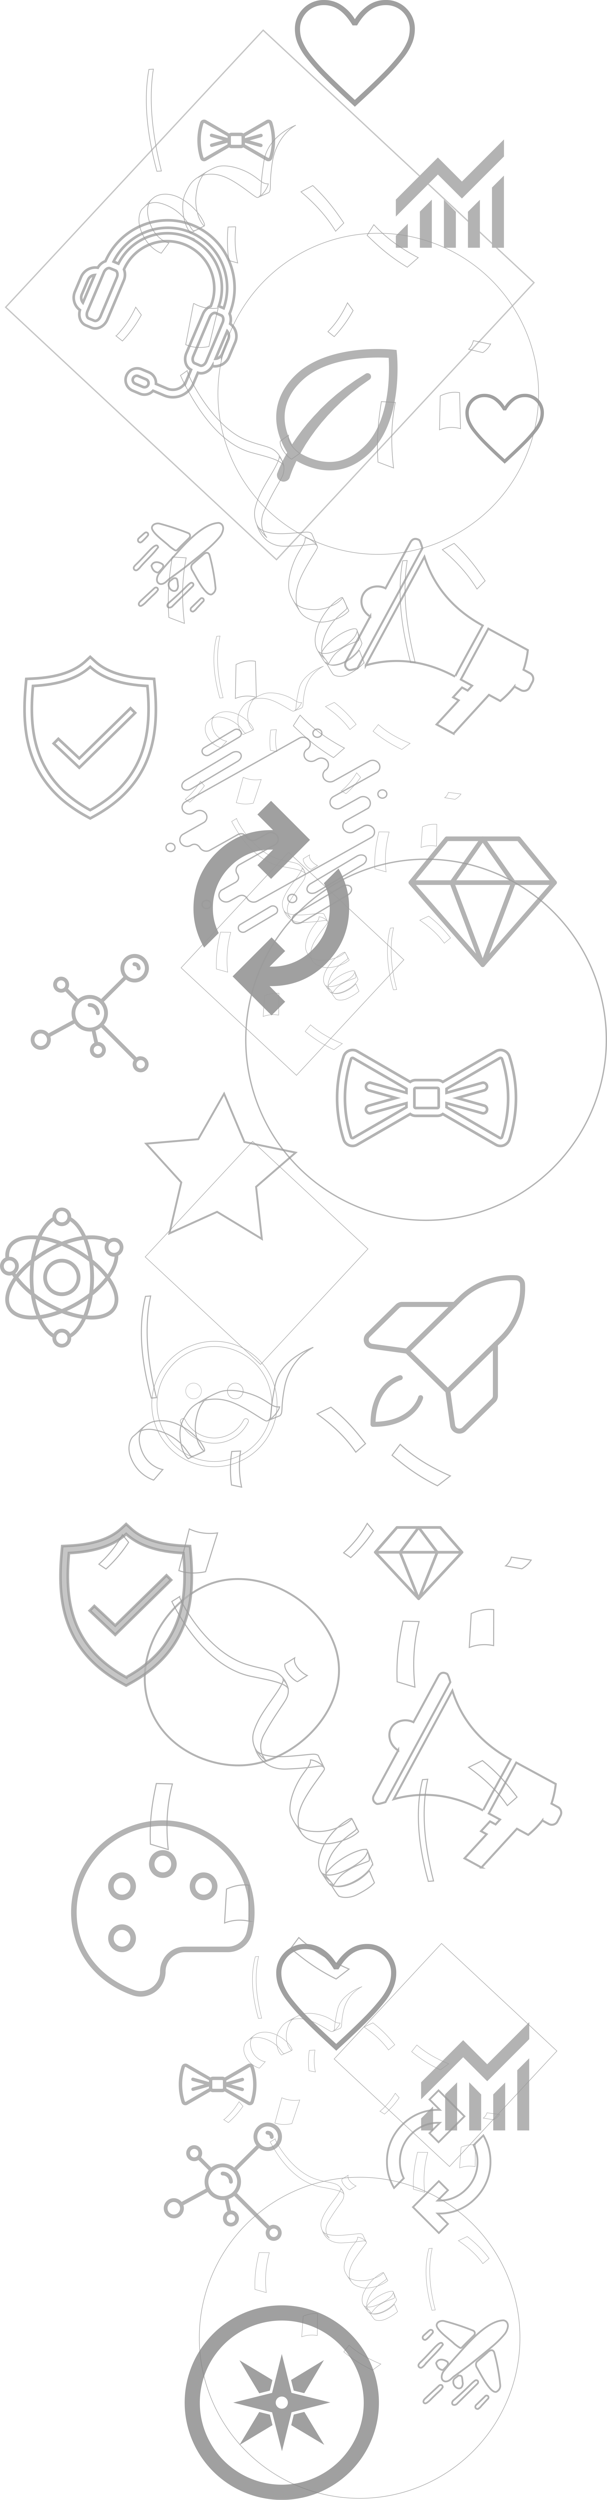 <svg xmlns="http://www.w3.org/2000/svg" viewBox="0 0 456.21 1876.21"><g id="Layer_2" data-name="Layer 2"><g id="Layer_1-2" data-name="Layer 1"><path d="M252.71,1539.12l-2.82-2.61q-12.57-11.49-20.74-19.73a155.37,155.37,0,0,1-13-14.51,45.32,45.32,0,0,1-6.67-11.3,28.42,28.42,0,0,1-1.88-10,21.62,21.62,0,0,1,22-22,23.56,23.56,0,0,1,12.73,3.67,33.62,33.62,0,0,1,10.38,10.73,36.4,36.4,0,0,1,10.6-10.82,23.14,23.14,0,0,1,12.52-3.58,21.62,21.62,0,0,1,22,22,28.42,28.42,0,0,1-1.88,10,45.22,45.22,0,0,1-6.66,11.27,157.74,157.74,0,0,1-13,14.52q-8.19,8.27-20.75,19.75Zm0-5.17q12.3-11.22,20.24-19.22a164.42,164.42,0,0,0,12.62-14,45.09,45.09,0,0,0,6.52-10.61,24.52,24.52,0,0,0,1.84-9.14,17.67,17.67,0,0,0-18.07-18.15,19.69,19.69,0,0,0-11.61,3.71q-5.25,3.69-9.88,11.51H251q-4.69-7.78-9.95-11.5a19.47,19.47,0,0,0-11.51-3.72,17.75,17.75,0,0,0-18.07,18.21,24.27,24.27,0,0,0,1.85,9.11,46.52,46.52,0,0,0,6.48,10.62,146.67,146.67,0,0,0,12.63,14Q240.49,1522.72,252.71,1534Z" style="fill:gray;opacity:0.75"/><path d="M190.68,1550.9a3.09,3.09,0,0,0-4.49-1.73l-17.3,10a2.94,2.94,0,0,0-1.79-.6H160a2.94,2.94,0,0,0-1.79.6l-17.3-10a3.08,3.08,0,0,0-4.48,1.73,44.21,44.21,0,0,0,0,27,3.07,3.07,0,0,0,4.48,1.73l17.3-10a2.94,2.94,0,0,0,1.79.6h7.06a2.94,2.94,0,0,0,1.79-.6l17.3,10a3.05,3.05,0,0,0,1.54.42,3.1,3.1,0,0,0,3-2.15,44.21,44.21,0,0,0,0-27Zm-51,26.5a.53.53,0,0,1-.45,0,.54.54,0,0,1-.32-.33,41.82,41.82,0,0,1,0-25.43.54.54,0,0,1,.32-.33.53.53,0,0,1,.45,0l17.36,10v1.3l-11.61-3.26a1.28,1.28,0,1,0-.69,2.46l8.84,2.49-8.84,2.48a1.28,1.28,0,0,0,.34,2.51,1.34,1.34,0,0,0,.35-.05l11.61-3.26v1.3Zm27.88-10.19a.46.46,0,0,1-.45.46H160a.46.46,0,0,1-.45-.46v-5.63a.46.46,0,0,1,.45-.46h7.06a.46.46,0,0,1,.45.46Zm20.69,9.9a.54.54,0,0,1-.32.33.53.53,0,0,1-.45,0l-17.36-10v-1.3l11.61,3.26a1.41,1.41,0,0,0,.35.05,1.28,1.28,0,0,0,.34-2.51l-8.84-2.48,8.84-2.49a1.28,1.28,0,1,0-.69-2.46l-11.61,3.26v-1.3l17.36-10a.53.53,0,0,1,.45,0,.54.54,0,0,1,.32.33,41.62,41.62,0,0,1,0,25.43Z" style="fill:#999;opacity:0.75"/><path d="M316.5,1598.93v-9l9-9v18.07Zm18.06,0v-27.1l9-9v36.13Zm18.07,0V1562.8l9,9.14v27Zm18.06,0v-27l9-9v36Zm18.06,0v-45.16l9-9v54.19Zm-72.25-23.37V1562.8l31.61-31.61,18.06,18.06,31.62-31.61v12.76L366.17,1562,348.11,1544Z" style="fill:#999;opacity:0.75"/><g style="opacity:0.75"><path d="M205.75,1669.71a6,6,0,0,0-3.13.88l-24.42-24.43-.13-.11a13.67,13.67,0,0,0,0-17.24l16.65-16.64a10.7,10.7,0,1,0-2-2L176,1626.78a13.68,13.68,0,0,0-17.22,0l-7.69-7.69A6,6,0,1,0,146,1622a6.08,6.08,0,0,0,3.13-.87l7.68,7.68a13.71,13.71,0,0,0-3.05,8.62,13.54,13.54,0,0,0,1,5.22l-18.28,9.9a7.57,7.57,0,1,0,1.72,4.8,7.43,7.43,0,0,0-.35-2.27l18.28-9.9a13.69,13.69,0,0,0,11.29,6c.52,0,1,0,1.55-.09l1.91,8.57a6,6,0,1,0,2.8-.63l-1.9-8.57a13.85,13.85,0,0,0,4.26-2.35l.12.14,24.42,24.42a5.94,5.94,0,0,0-.88,3.13,6,6,0,1,0,6-6Zm-75.11-7.66a4.7,4.7,0,1,1,4.69-4.7A4.7,4.7,0,0,1,130.64,1662.05Zm46.08,3a3.16,3.16,0,1,1-3.16-3.16A3.17,3.17,0,0,1,176.72,1665Zm24.43-69.08a7.76,7.76,0,1,1-7.76,7.76A7.77,7.77,0,0,1,201.15,1595.94Zm-58.34,20a3.16,3.16,0,1,1,3.16,3.16A3.17,3.17,0,0,1,142.81,1616Zm24.62,32.28a10.83,10.83,0,1,1,10.82-10.82A10.84,10.84,0,0,1,167.43,1648.25Zm38.32,30.66a3.16,3.16,0,1,1,3.16-3.16A3.17,3.17,0,0,1,205.75,1678.91Z" style="fill:#999"/><path d="M167.43,1629.86a1.44,1.44,0,1,0,0,2.87,4.7,4.7,0,0,1,4.69,4.7,1.44,1.44,0,0,0,2.88,0A7.58,7.58,0,0,0,167.43,1629.86Z" style="fill:#999"/><path d="M201.15,1602.07a1.63,1.63,0,0,1,1.63,1.63,1.44,1.44,0,1,0,2.87,0,4.51,4.51,0,0,0-4.5-4.5,1.44,1.44,0,1,0,0,2.87Z" style="fill:#999"/></g><g id="Layer_2-2" data-name="Layer 2" style="opacity:0.75"><g id="Layer_1-2-2" data-name="Layer 1-2"><circle cx="270.29" cy="1754.57" r="120.5" style="fill:none;stroke:#999;stroke-miterlimit:10;stroke-width:0.486px"/></g></g><rect x="275.58" y="1483.15" width="118.46" height="118.46" transform="translate(-1022.22 736.46) rotate(-47.05)" style="fill:none;stroke:#999;stroke-miterlimit:10;stroke-width:0.463px;opacity:0.75"/><path d="M299.29,1313.7c-5.65-3.28-8.48-10.84-5.37-16.6s11-7.51,16.82-4.56l18.62-34.37c1.27-2.35,3.35-3.66,6.52-1.94.72.38,1.64,2.82,2.57,6.26l-48.76,90c-3.36,1.1-5.93,1.67-6.65,1.28-2.9-1.57-3.2-4.2-1.93-6.54l18.18-33.56Zm-3.38,36.63L340,1268.87c4.36,13.7,14.69,35.84,43.82,51.61,0,0-21,38.21-20.77,38.36C333.94,1343,309.75,1346.48,295.91,1350.33Zm65.94,51.27-12.72-6.89,16.63-18.09-4.23-2.3,6.72-7.34,4.23,2.29,3.36-3.65-8.48-4.59L388,1322.84l29.69,16.08a68,68,0,0,1-3.22,14.72l4.81,2.6a4.83,4.83,0,0,1,1.94,6.55L419,1367a4.83,4.83,0,0,1-6.55,1.94l-4.82-2.61A67.42,67.42,0,0,1,397,1377.11l-8.49-4.6-26.68,29.09Z" style="fill:none;stroke:#999;stroke-miterlimit:10;stroke-width:1.546px;opacity:0.75"/><g id="Layer_2-3" data-name="Layer 2" style="opacity:0.75"><g id="Layer_1-2-3" data-name="Layer 1-2"><path d="M275.28,1731.49c2.64-4.69,10.9-9.88,17-11.54,2.24-.63,3.09-.31,3.25.09s1.36,4,.8,4.7-5.33,1.63-9.28,4a19.74,19.74,0,0,0-7.87,7.37Z" style="fill:none;stroke:#999;stroke-miterlimit:10;stroke-width:0.367px"/><path d="M285.23,1707a31.56,31.56,0,0,0-12,14c-1.86,4.78-1,7.89.24,9.47a26.73,26.73,0,0,0,2.77,2.86s-1.46-2.19,0-6.53,3.12-6.49,6.31-9.87,7.57-5.66,7.84-6.44-1.78-4.32-2.06-4.72S287.21,1705.7,285.23,1707Z" style="fill:none;stroke:#999;stroke-miterlimit:10;stroke-width:0.367px"/><path d="M268.76,1679.06h.08c2.45.16,5.86,2.11,6.52,3.77a1.09,1.09,0,0,1-.2.87c-1.26,2.07-5,6.28-8.52,11.77s-4.19,9-4.12,12.1a6.56,6.56,0,0,0,1.42,4.42s-4.76-5.35-5.23-9.1,1.25-8.7,3.48-12.82,4.79-6.73,5.75-8.31A4.57,4.57,0,0,0,268.76,1679.06Z" style="fill:none;stroke:#999;stroke-miterlimit:10;stroke-width:0.367px"/><path d="M291.48,1711.53s-2.36,2.48-7.59,4.12-9.34,2.11-12.78,1-5.28-1.65-7.39-4.62-2.41-3.5-2.41-3.5a5.17,5.17,0,0,0,1.85,1.53,15.22,15.22,0,0,0,6.28,1.58,27.18,27.18,0,0,0,12.26-1.91,17.16,17.16,0,0,0,6.62-4Z" style="fill:none;stroke:#999;stroke-miterlimit:10;stroke-width:0.367px"/><path d="M241.85,1673.08c1.14,3.21,5.76,6.75,5.76,6.75s-5.33-4.9-.87-12.36c4.89-8.21,8-11.83,10.24-15.33,3.76-5.81-.9-9.42-.9-9.42s.37,1.07-4.45,7.57-7.95,10.43-9.9,16A10.06,10.06,0,0,0,241.85,1673.08Z" style="fill:none;stroke:#999;stroke-miterlimit:10;stroke-width:0.367px"/><path d="M272.49,1677c-1.7-1.13-3.3-.35-14.07.52-15.32,1.26-16.14-3.44-16.14-3.44s2.43,9.84,14.89,9.26,15.79-1.78,16.86-1.51a1.78,1.78,0,0,1,1.3.89Z" style="fill:none;stroke:#999;stroke-miterlimit:10;stroke-width:0.367px"/><path d="M288.34,1734.66c-4.89,2.4-9.76,2.17-10.76,1.24a21.72,21.72,0,0,1-2.45-3.09c-.81-1.15-1.7-2.46-1.7-2.46s1.89,2.48,8.72.09,11.14-5.82,12.53-7.86.87-2.55.87-2.55l2.52,6S296.81,1730.48,288.34,1734.66Z" style="fill:none;stroke:#999;stroke-miterlimit:10;stroke-width:0.367px"/><path d="M290.27,1740.34c-3.9,1.9-8,1.34-8.85.4a24.09,24.09,0,0,1-2.23-3c-.77-1.12-1.58-2.4-1.58-2.4s1.7,2.49,7.38,1a24.09,24.09,0,0,0,10.28-5.76c1.22-1,1.11-1.3,1.11-1.3l2.44,5.59S297,1737.06,290.27,1740.34Z" style="fill:none;stroke:#999;stroke-miterlimit:10;stroke-width:0.367px"/><path d="M206.84,1605.27c-.3,1.08,12.36,25.19,32,30.67,7.57,2.12,12.35,2.13,15.29,4.22a12.1,12.1,0,0,1,4.45,6.84c-1-2.58-6.75-3.7-17.47-5.63-18.8-3.4-31.7-21.63-38-33.81Z" style="fill:none;stroke:#999;stroke-miterlimit:10;stroke-width:0.367px"/><path d="M218.5,1536.14c-2.88-4.7-9.5-9.16-14.86-10.42s-9.33-.19-11.49,1.12a29,29,0,0,0-4.58,3.78,10.89,10.89,0,0,1,8-1.25,24.82,24.82,0,0,1,11.54,5.19c3.38,2.64,5.22,6.45,6.1,6.68s5.57-2.07,6.09-2.37S219.55,1537.84,218.5,1536.14Z" style="fill:none;stroke:#999;stroke-miterlimit:10;stroke-width:0.367px"/><path d="M255.66,1518.31h0c-.7,2.3-3.8,5.65-5.95,6.41a1.3,1.3,0,0,1-1-.11c-2.26-1-6.52-4-12.39-6.76s-10-3-13.7-2.67a12.64,12.64,0,0,0-5.67,1.72s7.51-4.9,12.11-5.65,10.27.34,14.73,2,7.07,3.83,8.79,4.57A6.26,6.26,0,0,0,255.66,1518.31Z" style="fill:none;stroke:#999;stroke-miterlimit:10;stroke-width:0.367px"/><path d="M211.61,1542.35s-2.46-2-3.37-6.63-.52-8.47,1.54-11.73,3.12-5,7.19-7.28,4.74-2.57,4.74-2.57a8.45,8.45,0,0,0-2.26,1.86,16.39,16.39,0,0,0-3.26,5.94c-1.35,4.61-1.34,7.15-.34,11.18a10.48,10.48,0,0,0,3.39,5.76Z" style="fill:none;stroke:#999;stroke-miterlimit:10;stroke-width:0.367px"/><path d="M255.76,1522.3c1.74-1.66.25-3,2.38-13a26.58,26.58,0,0,1,14-18.31s-15.64,5.27-18.37,17-2.06,14.41-2.6,15.46a2.56,2.56,0,0,1-1.33,1.26Z" style="fill:none;stroke:#999;stroke-miterlimit:10;stroke-width:0.367px"/><path d="M183.87,1541.53c-1.6-4.38.17-8.16,1.47-9.15.84-.66,2.85-2.42,4.14-3.52.68-.6,1.16-.95,1.16-.95s-3.54,2.46-2.09,8.5a14.07,14.07,0,0,0,7.29,9.75,10.46,10.46,0,0,0,3.53,1.19l-4.43,4.85A16.94,16.94,0,0,1,183.87,1541.53Z" style="fill:none;stroke:#999;stroke-miterlimit:10;stroke-width:0.367px"/><path d="M262.91,1643.48c-2.17-.65-6.73-5.28-5.94-8l4.7-2.86c-1,3.5,4,7.22,5.95,8Z" style="fill:none;stroke:#999;stroke-miterlimit:10;stroke-width:0.367px"/><path d="M280.25,1518.18a86.45,86.45,0,0,1,16.42,16.46l-4.69,3.93c-4.58-6.51-10.86-12.19-18.39-17.27Z" style="fill:none;stroke:#999;stroke-miterlimit:10;stroke-width:0.367px"/><path d="M351.18,1678.56A85.87,85.87,0,0,1,367.6,1695l-4.69,3.92c-4.58-6.5-10.86-12.18-18.39-17.26Z" style="fill:none;stroke:#999;stroke-miterlimit:10;stroke-width:0.367px"/><path d="M219.37,1593.79a24.65,24.65,0,0,1-12.8-.38l5.22-19a24.43,24.43,0,0,0,13.53,1.66Z" style="fill:none;stroke:#999;stroke-miterlimit:10;stroke-width:0.367px"/><path d="M194.19,1514.89c-4.63-16.49-6.07-32.11-2.29-46.33l2.49-.21c-3.37,14.33-1.94,30,2.3,46.33Z" style="fill:none;stroke:#999;stroke-miterlimit:10;stroke-width:0.367px"/><path d="M324.64,1733.89c-4.63-16.49-6.07-32.12-2.29-46.33l2.5-.22c-3.38,14.33-1.94,30,2.3,46.34Z" style="fill:none;stroke:#999;stroke-miterlimit:10;stroke-width:0.367px"/><path d="M331,1553.49a100.54,100.54,0,0,1-21.62-13.7l3.95-5c6.53,5.8,14.63,10.41,23.91,14.13Z" style="fill:none;stroke:#999;stroke-miterlimit:10;stroke-width:0.367px"/><path d="M280,1778.82a100.54,100.54,0,0,1-21.62-13.7l3.95-5c6.53,5.8,14.63,10.41,23.91,14.14Z" style="fill:none;stroke:#999;stroke-miterlimit:10;stroke-width:0.367px"/><path d="M346.52,1611.55a21.57,21.57,0,0,1,10.8-1.88l-.22,16.42a21.58,21.58,0,0,0-11.68,1Z" style="fill:none;stroke:#999;stroke-miterlimit:10;stroke-width:0.367px"/><path d="M227.88,1738.36a21.55,21.55,0,0,1,10.79-1.88l-.21,16.42a21.72,21.72,0,0,0-11.69.95Z" style="fill:none;stroke:#999;stroke-miterlimit:10;stroke-width:0.367px"/><path d="M232.25,1554.12a52.88,52.88,0,0,1,.25-15.26l4.27-.27a42.46,42.46,0,0,0,.31,16.48Z" style="fill:none;stroke:#999;stroke-miterlimit:10;stroke-width:0.367px"/><path d="M182.62,1580.77a66.94,66.94,0,0,1-11,12.29l-3.38-2.15a52.93,52.93,0,0,0,11.44-13.57Z" style="fill:none;stroke:#999;stroke-miterlimit:10;stroke-width:0.367px"/><path d="M300,1574.41a66.54,66.54,0,0,1-11,12.28l-3.37-2.15A52.85,52.85,0,0,0,297.07,1571Z" style="fill:none;stroke:#999;stroke-miterlimit:10;stroke-width:0.367px"/><path d="M310.68,1643c-.36-10.79,1-18.65,3.12-27.67l7.72.1a77.85,77.85,0,0,0-2.32,29.94Z" style="fill:none;stroke:#999;stroke-miterlimit:10;stroke-width:0.367px"/><path d="M191.61,1718.26c-.35-10.78,1-18.64,3.12-27.67l7.73.11a78,78,0,0,0-2.33,29.93Z" style="fill:none;stroke:#999;stroke-miterlimit:10;stroke-width:0.367px"/><path d="M371,1590.91l-7.8-1.23a8.07,8.07,0,0,0,2.81-4l9.47,1.25A12.87,12.87,0,0,1,371,1590.91Z" style="fill:none;stroke:#999;stroke-miterlimit:10;stroke-width:0.367px"/></g></g><g style="opacity:0.75"><path d="M381.74,1746a11.86,11.86,0,0,1-2.71,6.09,74,74,0,0,1-9.76,9.55c-5.54,4.69-11.26,9.17-16.92,13.71-3.82,2.9-7.71,5.7-11.59,8.51-1.81,1.67-3.59,3.77-6.34,3.46-3.85-1-2.56-6-.57-8.19,3-3.81,6.19-7.46,9.45-11.05,8-8.85,22.64-26.41,35.21-26.63C380.79,1741.92,381.85,1743.77,381.74,1746Z" style="fill:none;stroke:#999;stroke-miterlimit:10;stroke-width:1.314px"/><path d="M376,1790.32a4.94,4.94,0,0,1-2.06,4.2c-4.44,4.51-13.55-14.64-15.7-17.84-.7-1.42-.77-3.33.46-4.41,2.43-2.14,4.87-4.25,7.31-6.37,1.61-1.64,4.05-3.34,5.42-.47A147,147,0,0,1,376,1790.32Z" style="fill:none;stroke:#999;stroke-miterlimit:10;stroke-width:1.314px"/><path d="M328.15,1745.17c.16-2.81,3.75-3.81,6.07-3.09a188.46,188.46,0,0,1,21.42,7.09,2.18,2.18,0,0,1,.53,3.58c-2.82,2.88-5.79,5.6-8.55,8.54-.94,1-1.45,1.16-2.59.4a41,41,0,0,1-3.7-2.73C338.2,1755.79,328.45,1749.23,328.15,1745.17Z" style="fill:none;stroke:#999;stroke-miterlimit:10;stroke-width:1.314px"/><path d="M339.79,1803.27a3.14,3.14,0,0,1,1.28-2q7-6,13.53-12.58a26.83,26.83,0,0,1,2.15-1.82c1.73-1.49,3.66.69,2,2.23-5,4.93-10,9.78-15,14.73C342.7,1805.18,339.79,1805.77,339.79,1803.27Z" style="fill:none;stroke:#999;stroke-miterlimit:10;stroke-width:1.314px"/><path d="M332.88,1759.72c-3.84,5.28-8.94,9.69-13.24,14.64a10.71,10.71,0,0,1-2.62,2.5,1.74,1.74,0,0,1-2.39-2.25,6.29,6.29,0,0,1,1.19-1.54c4-3.76,7.58-7.87,11.39-11.79C328.55,1760.12,332,1756.33,332.88,1759.72Z" style="fill:none;stroke:#999;stroke-miterlimit:10;stroke-width:1.314px"/><path d="M332.74,1791.67c-1.45,2.42-4.12,4.23-6.05,6.31-2.15,1.86-3.9,4.31-6.43,5.65a1.36,1.36,0,0,1-1.61-.25c-1-1,0-2.33.76-3.12q5.1-4.79,10.26-9.52C330.68,1789.49,332.72,1789.6,332.74,1791.67Z" style="fill:none;stroke:#999;stroke-miterlimit:10;stroke-width:1.314px"/><path d="M347.85,1788.64c-.37,7.09-8.16,3.42-7.07-2,.4-1.58,2.15-2.31,3.27-3.35a2.46,2.46,0,0,1,2.5-.08C347.65,1783.82,347.48,1787.26,347.85,1788.64Z" style="fill:none;stroke:#999;stroke-miterlimit:10;stroke-width:1.314px"/><path d="M327.81,1773.6c1.27-3.37,4.93-3.15,7.6-1.59,3.36,1.83-.63,4.71-2.09,6.4a1.22,1.22,0,0,1-1,.27C329.69,1778.16,328.46,1776.13,327.81,1773.6Z" style="fill:none;stroke:#999;stroke-miterlimit:10;stroke-width:1.314px"/><path d="M359.18,1808c-2,.1-2.51-1.91-1.25-3.1.7-.65,1.4-1.3,2.09-2l4.47-4.33a1.45,1.45,0,1,1,2,2l-4.67,5.05A8.27,8.27,0,0,1,359.18,1808Z" style="fill:none;stroke:#999;stroke-miterlimit:10;stroke-width:1.314px"/><path d="M319.68,1756.12a1.78,1.78,0,0,1-1.56-2.95,17.33,17.33,0,0,1,1.38-1.33c1.2-1,2.3-2.17,3.58-3.07a1.54,1.54,0,0,1,2.1,2.11,50.38,50.38,0,0,1-4.28,4.49A5.67,5.67,0,0,1,319.68,1756.12Z" style="fill:none;stroke:#999;stroke-miterlimit:10;stroke-width:1.314px"/></g><path d="M115.83,509.52l-4.77-.23c-18.15-.91-31.09-5.12-39.53-12.88L67.8,493l-3.73,3.43c-8.45,7.76-21.39,12-39.53,12.88l-4.77.23-.44,4.77c-3.15,34.62-.16,73.39,45.83,98.47l2.64,1.44,2.63-1.44c46-25.08,49-63.85,45.84-98.47ZM67.79,608c-43.21-23.58-46-60.34-43-93.18,19.48-1,33.57-5.66,43-14.33,9.43,8.67,23.51,13.37,43,14.34,3,32.85.19,69.6-43,93.17Zm30.29-76.47,3.49,3.49-42,41.16L40.38,558l3.49-3.49,15.7,14.67Z" style="fill:none;stroke:#999;stroke-miterlimit:10;stroke-width:2px;opacity:0.75"/><path d="M266.71,80.12l-2.82-2.61Q251.32,66,243.15,57.78a155.37,155.37,0,0,1-13-14.51A45.32,45.32,0,0,1,223.52,32a28.42,28.42,0,0,1-1.88-10A21.29,21.29,0,0,1,228,6.33,21.2,21.2,0,0,1,243.6,0a23.56,23.56,0,0,1,12.73,3.67A33.62,33.62,0,0,1,266.71,14.4a36.4,36.4,0,0,1,10.6-10.82A23.14,23.14,0,0,1,289.83,0a21.2,21.2,0,0,1,15.63,6.33A21.29,21.29,0,0,1,311.79,22a28.42,28.42,0,0,1-1.88,10,45.22,45.22,0,0,1-6.66,11.27,157.74,157.74,0,0,1-13,14.52Q282.1,66,269.54,77.51Zm0-5.17Q279,63.73,287,55.73a164.42,164.42,0,0,0,12.62-14,45.09,45.09,0,0,0,6.52-10.61A24.52,24.52,0,0,0,307.93,22,17.67,17.67,0,0,0,289.86,3.85a19.69,19.69,0,0,0-11.61,3.71q-5.25,3.69-9.88,11.51H265q-4.69-7.78-9.95-11.5a19.47,19.47,0,0,0-11.51-3.72A17.75,17.75,0,0,0,225.5,22.06a24.27,24.27,0,0,0,1.85,9.11,46.52,46.52,0,0,0,6.48,10.62,146.67,146.67,0,0,0,12.63,14Q254.49,63.72,266.71,75Z" style="fill:gray;opacity:0.75"/><path d="M379.29,348l-1.85-1.71q-8.24-7.51-13.58-12.91a103.63,103.63,0,0,1-8.48-9.5,29.8,29.8,0,0,1-4.37-7.4,18.52,18.52,0,0,1-1.22-6.53,14.13,14.13,0,0,1,14.37-14.39,15.46,15.46,0,0,1,8.33,2.4,22.12,22.12,0,0,1,6.8,7,23.68,23.68,0,0,1,6.93-7.08,15.17,15.17,0,0,1,8.19-2.34A14.14,14.14,0,0,1,408.79,310a18.53,18.53,0,0,1-1.23,6.53,29.79,29.79,0,0,1-4.36,7.38,102.45,102.45,0,0,1-8.49,9.5q-5.35,5.42-13.58,12.93Zm0-3.39q8-7.33,13.24-12.57a108.05,108.05,0,0,0,8.26-9.16,29.78,29.78,0,0,0,4.27-6.94,16.15,16.15,0,0,0,1.2-6,11.55,11.55,0,0,0-11.83-11.88,12.91,12.91,0,0,0-7.59,2.42,24.08,24.08,0,0,0-6.47,7.54h-2.19a24.6,24.6,0,0,0-6.51-7.53,12.76,12.76,0,0,0-7.53-2.43A11.62,11.62,0,0,0,352.31,310a15.94,15.94,0,0,0,1.21,6,31,31,0,0,0,4.24,6.95,96.35,96.35,0,0,0,8.27,9.13Q371.28,337.29,379.29,344.64Z" style="fill:gray;opacity:0.75"/><path d="M382.93,793a7.11,7.11,0,0,0-10.32-4l-39.8,23a6.87,6.87,0,0,0-4.12-1.37H312.45a6.87,6.87,0,0,0-4.12,1.37l-39.8-23a7.11,7.11,0,0,0-10.32,4,101.79,101.79,0,0,0,0,62.09,7.09,7.09,0,0,0,10.32,4l39.8-23a6.87,6.87,0,0,0,4.12,1.37h16.24a6.87,6.87,0,0,0,4.12-1.37l39.8,23a7.1,7.1,0,0,0,10.32-4,101.59,101.59,0,0,0,0-62.09ZM265.58,854a1.21,1.21,0,0,1-1.76-.68,95.86,95.86,0,0,1,0-58.49,1.19,1.19,0,0,1,.72-.77,1.22,1.22,0,0,1,1,.08l39.95,23.06c0,.13,0,.26,0,.39v2.6l-26.71-7.5a2.94,2.94,0,1,0-1.59,5.67l20.34,5.71-20.34,5.71a2.94,2.94,0,0,0,.8,5.78,3.07,3.07,0,0,0,.79-.11l26.71-7.49v2.59c0,.13,0,.26,0,.39Zm64.15-23.45a1,1,0,0,1-1,1.05H312.45a1,1,0,0,1-1-1.05v-13a1,1,0,0,1,1-1.05h16.24a1,1,0,0,1,1,1.05Zm47.59,22.77a1.21,1.21,0,0,1-1.76.68l-39.95-23.06c0-.13,0-.26,0-.39v-2.59l26.71,7.49a3.09,3.09,0,0,0,.8.11,2.94,2.94,0,0,0,.79-5.78l-20.34-5.71,20.34-5.71a2.94,2.94,0,0,0-1.59-5.67l-26.71,7.5v-2.6c0-.13,0-.26,0-.38l39.95-23.07a1.21,1.21,0,0,1,1.76.69,95.66,95.66,0,0,1,0,58.49Z" style="fill:none;stroke:#999;stroke-miterlimit:10;stroke-width:2px;opacity:0.75"/><path d="M204.68,91.9a3.09,3.09,0,0,0-4.49-1.73l-17.3,10a2.94,2.94,0,0,0-1.79-.6H174a2.94,2.94,0,0,0-1.79.6l-17.3-10a3.08,3.08,0,0,0-4.48,1.73,44.21,44.21,0,0,0,0,27,3.07,3.07,0,0,0,4.48,1.73l17.3-10a2.94,2.94,0,0,0,1.79.6h7.06a2.94,2.94,0,0,0,1.79-.6l17.3,10a3.05,3.05,0,0,0,1.54.42,3.1,3.1,0,0,0,3-2.15,44.21,44.21,0,0,0,0-27Zm-51,26.5a.53.53,0,0,1-.45,0,.54.54,0,0,1-.32-.33,41.82,41.82,0,0,1,0-25.43.54.54,0,0,1,.32-.33.53.53,0,0,1,.45,0l17.36,10v1.3l-11.61-3.26a1.28,1.28,0,1,0-.69,2.46l8.84,2.49-8.84,2.48a1.28,1.28,0,0,0,.34,2.51,1.34,1.34,0,0,0,.35,0L171,107.08v1.3Zm27.88-10.19a.46.46,0,0,1-.45.46H174a.46.46,0,0,1-.45-.46v-5.63a.46.46,0,0,1,.45-.46h7.06a.46.46,0,0,1,.45.46Zm20.69,9.9a.54.54,0,0,1-.32.33.53.53,0,0,1-.45,0l-17.36-10v-1.3l11.61,3.26a1.41,1.41,0,0,0,.35,0,1.28,1.28,0,0,0,.34-2.51l-8.84-2.48,8.84-2.49a1.28,1.28,0,1,0-.69-2.46l-11.61,3.26v-1.3l17.36-10a.53.53,0,0,1,.45,0,.54.54,0,0,1,.32.33,41.62,41.62,0,0,1,0,25.43Z" style="fill:#999;opacity:0.75"/><g style="opacity:0.75"><path d="M211.79,1730.21a73,73,0,1,0,73,73A73,73,0,0,0,211.79,1730.21Zm0,134.6a61.6,61.6,0,1,1,61.59-61.6A61.6,61.6,0,0,1,211.79,1864.81Z" style="fill:gray"/><polygon points="202.77 1794.22 204.76 1786.29 179.95 1771.4 194.83 1796.21 202.77 1794.22" style="fill:gray"/><polygon points="228.69 1796.13 243.47 1771.27 218.77 1786.22 220.77 1794.18 228.69 1796.13" style="fill:gray"/><polygon points="220.82 1812.18 218.87 1820.13 243.72 1834.93 228.74 1810.17 220.82 1812.18" style="fill:gray"/><polygon points="194.83 1810.25 179.95 1835.05 204.81 1820.13 202.81 1812.23 194.83 1810.25" style="fill:gray"/><path d="M211.79,1766.71l-7.3,29.2-29.2,7.3,29.22,7.31,7.42,29.19,7.19-29.24,29.17-7.4-29.21-7.19Zm0,41.06a4.56,4.56,0,1,1,4.56-4.56A4.57,4.57,0,0,1,211.79,1807.77Z" style="fill:gray"/></g><path d="M298.3,265.22l-.27-2.57-2.57-.27c-.18,0-4.47-.46-11.11-.46-15.17,0-43.23,2.36-60.68,18.11-18.29,16.5-21.07,38.1-7.85,59.63l-.61,1.08-.88,1.54-.78,1.5c-.51,1-1,1.9-1.44,2.79-.85,1.8-1.6,3.32-2.18,4.73-.28.68-.54,1.29-.77,1.83s-.34.91-.47,1.25l-.4,1-.07.22a5,5,0,0,0,9.41,3.08v0s.13-.37.35-1.06c.11-.35.25-.77.42-1.27s.36-1,.57-1.54c.39-1.13,1-2.6,1.72-4.26.36-.83.79-1.7,1.21-2.62.21-.46.43-.94.66-1.42.09-.2.2-.4.3-.6,8.23,4.68,16.72,7.14,24.82,7.14h0c12.27,0,23.36-5.4,33-16.06C302.93,312.33,298.5,267.13,298.3,265.22Zm-22.37,67.53c-8.36,9.26-17.86,13.95-28.25,13.95-8.43,0-16.08-3.09-21.86-6.4.31-.54.61-1.09.92-1.65.62-1.13,1.35-2.25,2-3.41s1.42-2.36,2.22-3.53l2.39-3.59,2.59-3.58c.44-.61.87-1.22,1.32-1.82l1.4-1.77,2.82-3.55,3-3.44,1.48-1.71c.5-.56,1-1.1,1.54-1.64l3.06-3.23.75-.79.79-.76,1.55-1.49,3-2.91c1-.94,2-1.79,3-2.66,2-1.72,3.82-3.38,5.65-4.75l4.92-3.85,3.94-2.78,3.44-2.42.12-.08a2.63,2.63,0,0,0-2.94-4.37l-3.65,2.33-4.2,2.67-5.26,3.74c-2,1.33-4,3-6.08,4.64-1.06.85-2.18,1.69-3.27,2.62l-3.29,2.87-1.69,1.48-.85.75-.82.79-3.35,3.21c-.55.55-1.13,1.08-1.68,1.64L239.07,309l-3.27,3.45L232.67,316l-1.56,1.79c-.5.6-1,1.22-1.47,1.83-1,1.23-1.95,2.44-2.9,3.65L224,327c-.9,1.19-1.71,2.41-2.51,3.61-.65,1-1.33,1.93-1.94,2.89-6.57-12.23-11.07-31.18,8.34-48.7,15.87-14.32,42.16-16.46,56.42-16.46,3.28,0,6,.11,7.81.22C292.73,278.36,293.4,313.39,275.93,332.75Z" style="fill:#999;opacity:0.75"/><path d="M297.5,185.93v-9l9-9v18.07Zm18.06,0v-27.1l9-9v36.13Zm18.07,0V149.8l9,9.14v27Zm18.06,0v-27l9-9v36Zm18.06,0V140.77l9-9v54.19ZM297.5,162.56V149.8l31.61-31.61,18.06,18.06,31.62-31.61V117.4L347.17,149,329.11,131Z" style="fill:#999;opacity:0.75"/><g style="opacity:0.75"><path d="M173,243a10.66,10.66,0,0,0-.47-7.55c10.48-25.82-1.52-55.37-27-66.15s-55,1.2-66.27,26.72a10.65,10.65,0,0,0-5.74,4.91,11.64,11.64,0,0,0-12.56,6.93l-4.65,11a11.61,11.61,0,0,0,3.78,13.84c-1.42,4.8.44,9.77,4.48,11.48l4.09,1.72c4.4,1.87,9.77-.83,12-6L93,210.63a11,11,0,0,0,.17-8.43,35.42,35.42,0,0,1,65.24,27.59,11,11,0,0,0-5.93,6L140.09,265c-2.1,5-.53,10.43,3.49,12.52l-3.48,8.23a11.09,11.09,0,0,1-14.5,5.88l-8.38-3.55a8.72,8.72,0,0,0-5.3-8.64l-5.59-2.37a8.72,8.72,0,0,0-6.79,16.06l5.59,2.36a8.74,8.74,0,0,0,9.9-2.22l8.38,3.54A16.71,16.71,0,0,0,145.28,288l3.48-8.23c3.92,1.3,8.45-.83,10.8-5a11.62,11.62,0,0,0,12.56-6.92l4.65-11A11.62,11.62,0,0,0,173,243ZM62.33,227.11a6,6,0,0,1-.86-6.07l4.65-11a6,6,0,0,1,5-3.61Zm45,63.23L101.74,288a3.09,3.09,0,1,1,2.4-5.69l5.59,2.36a3.09,3.09,0,1,1-2.41,5.69Zm-31.9-52.65c-1,2.24-3.09,3.65-4.59,3L66.74,239c-1.5-.63-2-3.15-1-5.39l12.36-29.26c1-2.24,3.1-3.65,4.59-3L86.75,203c1.5.63,2,3.16,1,5.4Zm66.31-59.48A41.28,41.28,0,0,0,89,197.87h0l-3.64-1.54c10.6-21.37,36-31.16,58-21.86s32.69,34.36,24.74,56.85l-3.64-1.54h0A41.28,41.28,0,0,0,141.73,178.21ZM155,271.33c-.94,2.24-3.09,3.65-4.59,3l-4.09-1.73c-1.49-.63-2-3.16-1-5.4L157.64,238c.94-2.24,3.09-3.65,4.59-3l4.09,1.73c1.5.63,2,3.15,1,5.4Zm12-5.7a6,6,0,0,1-5,3.61l8.75-20.69a6,6,0,0,1,.87,6.07Z" style="fill:none;stroke:#999;stroke-miterlimit:10;stroke-width:2px"/></g><g style="opacity:0.75"><path d="M7.07,957.34a7,7,0,0,0,2-.34c.38.58.77,1.16,1.18,1.73-6.33,9-8,17.5-4.53,23.53,3,5.24,9.6,8.07,18.4,8.07,1.34,0,2.78-.11,4.22-.25,3,6.53,6.78,11.22,11.1,13.68a5.21,5.21,0,0,0-.08.57,7.08,7.08,0,1,0,14.16,0c0-.19-.06-.37-.07-.55,4.31-2.49,8.12-7.18,11.09-13.7,1.44.14,2.87.25,4.22.25,8.79,0,15.36-2.83,18.4-8.07,3.5-6,1.82-14.58-4.52-23.51,4.14-5.82,6.29-11.44,6.27-16.39a7,7,0,0,0,3.85-6.27A7.1,7.1,0,0,0,85.7,929a7,7,0,0,0-3.8,1.12c-4.27-2.46-10.22-3.4-17.35-2.74-3-6.52-6.77-11.21-11.08-13.7a4.86,4.86,0,0,0,.07-.55,7.08,7.08,0,0,0-14.15,0,5.73,5.73,0,0,0,.07.58c-4.31,2.48-8.11,7.17-11.08,13.68-10.89-1-19.13,1.79-22.63,7.84a14.35,14.35,0,0,0-1.69,8.61,7.09,7.09,0,0,0,3,13.5Zm23.1-26.88a64.21,64.21,0,0,1,12.52,3.1c-2.78,1.25-5.58,2.62-8.34,4.2a89,89,0,0,0-7.78,5.1A64.27,64.27,0,0,1,30.17,930.46Zm32.6,0a64.88,64.88,0,0,1,3.61,12.39,90.54,90.54,0,0,0-7.79-5.09,90,90,0,0,0-8.32-4.2A63.33,63.33,0,0,1,62.77,930.47Zm0,56.55a64.14,64.14,0,0,1-12.52-3.11,91.5,91.5,0,0,0,8.33-4.21,87.54,87.54,0,0,0,7.79-5.09A65.48,65.48,0,0,1,62.77,987Zm-5.6-46.79A86.86,86.86,0,0,1,67,946.87a89.83,89.83,0,0,1,.8,11.86A88.8,88.8,0,0,1,67,970.61a87.21,87.21,0,0,1-9.87,6.63,88.57,88.57,0,0,1-10.68,5.22,87.82,87.82,0,0,1-10.7-5.23,86.47,86.47,0,0,1-9.88-6.63,89.52,89.52,0,0,1-.8-11.87,88.57,88.57,0,0,1,.81-11.88A87.44,87.44,0,0,1,46.48,935,88,88,0,0,1,57.17,940.23Zm13,9.2a66.29,66.29,0,0,1,9,9.3,65.22,65.22,0,0,1-9,9.29,92.76,92.76,0,0,0,.52-9.28A93,93,0,0,0,70.17,949.43ZM30.17,987a65.58,65.58,0,0,1-3.6-12.42,88.18,88.18,0,0,0,7.78,5.1,90.43,90.43,0,0,0,8.34,4.2A64.52,64.52,0,0,1,30.17,987Zm-7.4-19a65.75,65.75,0,0,1-8.95-9.3,64.65,64.65,0,0,1,9-9.28,83.24,83.24,0,0,0,0,18.58ZM8.21,980.83c-2.81-4.86-1.36-12,3.88-19.71a71.46,71.46,0,0,0,11.15,11,71.92,71.92,0,0,0,4,15.19C18,988,11.05,985.72,8.21,980.83Zm38.27,27.74a4.25,4.25,0,0,1-4.24-4.24,3.81,3.81,0,0,1,.13-1,4.22,4.22,0,0,1,8.2,0,.11.11,0,0,0,0,0,3.67,3.67,0,0,1,.12.94A4.23,4.23,0,0,1,46.48,1008.57Zm6.17-7.61a7,7,0,0,0-12.36,0c-3.35-2.14-6.45-6-8.95-11.22a71.08,71.08,0,0,0,15.14-4.18,69.77,69.77,0,0,0,15.12,4.18C59.11,994.9,56,998.8,52.65,1001Zm32.08-20.13c-2.83,4.89-9.74,7.19-19,6.5a72.08,72.08,0,0,0,4-15.21,69.74,69.74,0,0,0,11.16-11C86.1,968.83,87.55,976,84.73,980.83Zm5.21-44.74a4.17,4.17,0,0,1-2.89,4,4.25,4.25,0,0,1-5.56-4,4.19,4.19,0,0,1,1.45-3.2,4.1,4.1,0,0,1,2.76-1A4.24,4.24,0,0,1,89.94,936.09Zm-10.12-3.88a7,7,0,0,0,5.88,10.94l.4,0c-.2,3.94-2,8.54-5.24,13.24a72,72,0,0,0-11.16-11,70.85,70.85,0,0,0-4-15.19C71.47,929.71,76.29,930.41,79.82,932.21ZM46.48,908.92a4.22,4.22,0,0,1,4.22,4.22,3.63,3.63,0,0,1-.14,1,4.21,4.21,0,0,1-8.2,0,3.91,3.91,0,0,1-.12-1A4.24,4.24,0,0,1,46.48,908.92Zm-6.19,7.61a7,7,0,0,0,12.37,0c3.35,2.16,6.45,6.07,8.93,11.26a68.23,68.23,0,0,0-15.11,4.16,68.83,68.83,0,0,0-15.13-4.16C33.84,922.59,36.94,918.69,40.29,916.53ZM27.23,930.16a71.13,71.13,0,0,0-4,15.19,70.88,70.88,0,0,0-11.15,11c-.15-.22-.31-.44-.45-.67a1.79,1.79,0,0,0,.13-.14,5.14,5.14,0,0,0,.4-.41,7.52,7.52,0,0,0,.76-.93c.11-.17.22-.34.32-.52a7.81,7.81,0,0,0,.49-1.11c.06-.18.13-.34.18-.52a7.41,7.41,0,0,0,.24-1.77,7,7,0,0,0-.15-1.45c0-.05,0-.09,0-.14a7.11,7.11,0,0,0-4.31-5h0a6.84,6.84,0,0,0-1.27-.36,3.27,3.27,0,0,0-.44,0,5.55,5.55,0,0,0-.83-.09H6.86c0-.15,0-.3,0-.45s0-.52,0-.78c0-.41,0-.8.08-1.19s.06-.49.1-.73c.08-.4.18-.79.29-1.17.06-.2.11-.4.18-.6a10.21,10.21,0,0,1,.74-1.61C11.05,931.77,17.93,929.46,27.23,930.16ZM6,946.17A4.1,4.1,0,0,1,7.07,946a4.24,4.24,0,0,1,4.24,4.24,4.23,4.23,0,0,1-8.46,0A4.26,4.26,0,0,1,6,946.17Z" style="fill:#999"/><path d="M46.48,972.75a14,14,0,1,0-14-14A14,14,0,0,0,46.48,972.75Zm0-25.17a11.16,11.16,0,1,1-11.16,11.16A11.17,11.17,0,0,1,46.48,947.58Z" style="fill:#999"/></g><g style="opacity:0.75"><path d="M105.75,792.71a6,6,0,0,0-3.13.88L78.2,769.16l-.13-.11a13.67,13.67,0,0,0,0-17.24l16.65-16.64a10.7,10.7,0,1,0-2-2L76,749.78a13.68,13.68,0,0,0-17.22,0l-7.69-7.69A6,6,0,1,0,46,745a6.08,6.08,0,0,0,3.13-.87l7.68,7.68a13.71,13.71,0,0,0-3.05,8.62,13.54,13.54,0,0,0,1,5.22l-18.28,9.9a7.57,7.57,0,1,0,1.72,4.8,7.43,7.43,0,0,0-.35-2.27l18.28-9.9a13.69,13.69,0,0,0,11.29,6c.52,0,1,0,1.55-.09l1.91,8.57a6,6,0,1,0,2.8-.63l-1.9-8.57a13.85,13.85,0,0,0,4.26-2.35l.12.14,24.42,24.42a5.94,5.94,0,0,0-.88,3.13,6,6,0,1,0,6-6Zm-75.11-7.66a4.7,4.7,0,1,1,4.69-4.7A4.7,4.7,0,0,1,30.64,785.05Zm46.08,3a3.16,3.16,0,1,1-3.16-3.16A3.17,3.17,0,0,1,76.72,788Zm24.43-69.08a7.76,7.76,0,1,1-7.76,7.76A7.77,7.77,0,0,1,101.15,718.94ZM42.81,739A3.16,3.16,0,1,1,46,742.13,3.17,3.17,0,0,1,42.81,739Zm24.62,32.28a10.83,10.83,0,1,1,10.82-10.82A10.84,10.84,0,0,1,67.43,771.25Zm38.32,30.66a3.16,3.16,0,1,1,3.16-3.16A3.17,3.17,0,0,1,105.75,801.91Z" style="fill:#999"/><path d="M67.43,752.86a1.44,1.44,0,1,0,0,2.87,4.7,4.7,0,0,1,4.69,4.7,1.44,1.44,0,0,0,2.88,0A7.58,7.58,0,0,0,67.43,752.86Z" style="fill:#999"/><path d="M101.15,725.07a1.63,1.63,0,0,1,1.63,1.63,1.44,1.44,0,1,0,2.87,0,4.51,4.51,0,0,0-4.5-4.5,1.44,1.44,0,1,0,0,2.87Z" style="fill:#999"/></g><path d="M153.41,711.21a60.11,60.11,0,0,1-6-14.27,56.41,56.41,0,0,1-2-15q0-24.51,17-41.71T203.9,623h1.28l-11.71-11.71,10.25-10.24L233,630.34l-29.27,29.27-10.25-10.24,11.71-11.71H203.9a42.2,42.2,0,0,0-31.1,12.9A42.86,42.86,0,0,0,160,681.93a40,40,0,0,0,1.1,9.34,42.12,42.12,0,0,0,3.29,9Zm50.68,50.86L174.81,732.8l29.28-29.28,10.24,10.25-11.71,11.71h1.28a42.17,42.17,0,0,0,31.1-12.9,42.87,42.87,0,0,0,12.81-31.38,39.42,39.42,0,0,0-1.1-9.33,41.73,41.73,0,0,0-3.29-9l11-11a60.77,60.77,0,0,1,6,14.27,56.39,56.39,0,0,1,2,15q0,24.52-17,41.72T203.9,740.11h-1.28l11.71,11.71Z" style="fill:gray;opacity:0.75"/><g id="Layer_2-4" data-name="Layer 2" style="opacity:0.75"><g id="Layer_1-2-4" data-name="Layer 1-2"><path d="M178.62,626.44c2.53-1.29,4.24-.54,5,0a6.36,6.36,0,0,1,1.79,1.9l0,.07a5.7,5.7,0,0,0,7.43,1.67h0l8.09-4.52a5.67,5.67,0,0,1,7.42,1.67,4.75,4.75,0,0,1-1.81,6.83L180,648.91a4.76,4.76,0,0,0-2,6.52h0a7,7,0,0,1,1.25,2.72c.18.9.1,2.64-2.3,4.1l-9.8,5.48a4.74,4.74,0,0,0-1.82,6.83,5.7,5.7,0,0,0,7.43,1.67l6.38-3.56c2.53-1.29,4.23-.54,5,0a5.68,5.68,0,0,1,1.6,1.64,3.79,3.79,0,0,0,.2.34,5.69,5.69,0,0,0,7.43,1.68h0l85.52-47.72a4.74,4.74,0,0,0,1.82-6.82,5.69,5.69,0,0,0-7.43-1.68l-7.52,4.2a5.67,5.67,0,0,1-7.39-1.8,4.73,4.73,0,0,1,1.78-6.7l15.61-8.71a4.75,4.75,0,0,0,1.82-6.82,5.68,5.68,0,0,0-7.43-1.67l-13.87,7.73a5.7,5.7,0,0,1-7.45-1.6,4.75,4.75,0,0,1,1.74-6.84l.1-.06L283,579.81a4.73,4.73,0,0,0,1.65-6.86,5.69,5.69,0,0,0-7.26-1.63l-26.58,14.82a5.68,5.68,0,0,1-7.4-1.79,4.76,4.76,0,0,1,1.79-6.71l-1,.58a4.75,4.75,0,0,0,1.89-6.81,5.68,5.68,0,0,0-7.41-1.74l-.09.05-1.86,1a5.68,5.68,0,0,1-7.43-1.67,4.75,4.75,0,0,1,1.81-6.83h0l-.57.32a4.75,4.75,0,0,0,1.85-6.82,5.69,5.69,0,0,0-7.42-1.7l0,0-85.52,47.71a4.75,4.75,0,0,0-1.81,6.83,5.7,5.7,0,0,0,7.43,1.67l2.31-1.29a5.66,5.66,0,0,1,7.39,1.79,4.73,4.73,0,0,1-1.78,6.7L137.8,626a4.75,4.75,0,0,0-1.89,6.81,5.68,5.68,0,0,0,7.41,1.74l.09-.06.74-.41a4.43,4.43,0,0,1,4.39.31,5.93,5.93,0,0,1,1.72,1.81l.13.21a5.68,5.68,0,0,0,7.43,1.67h0Z" style="fill:none;stroke:#999;stroke-miterlimit:10"/><path d="M220.14,691.68c-1.23-1.74-.21-4.34,2.25-5.8l34.66-20.56c2.47-1.46,5.46-1.24,6.69.51h0c1.22,1.74.21,4.34-2.26,5.8l-34.65,20.56C224.35,693.65,221.36,693.43,220.14,691.68Z" style="fill:none;stroke:#999;stroke-miterlimit:10"/><path d="M231.24,669c-1.23-1.75-.22-4.35,2.25-5.81l34.66-20.56c2.47-1.46,5.46-1.23,6.68.51h0c1.23,1.74.22,4.34-2.25,5.8l-34.66,20.56c-2.47,1.46-5.46,1.24-6.68-.5Z" style="fill:none;stroke:#999;stroke-miterlimit:10"/><path d="M137.2,591.46c-1.23-1.74-.22-4.34,2.25-5.8l34.66-20.56c2.47-1.46,5.46-1.24,6.68.51h0c1.23,1.74.22,4.34-2.25,5.8L143.88,592c-2.47,1.46-5.46,1.24-6.68-.51Z" style="fill:none;stroke:#999;stroke-miterlimit:10"/><path d="M152.43,565.57a3,3,0,0,1,1-4.4h0L176,547.79a3.66,3.66,0,0,1,4.79,1h0a3,3,0,0,1-1,4.4h0l-22.55,13.38a3.66,3.66,0,0,1-4.79-.95Z" style="fill:none;stroke:#999;stroke-miterlimit:10"/><path d="M179.69,698.18a3,3,0,0,1,1-4.4h0l22.55-13.37a3.64,3.64,0,0,1,4.79,1h0a3,3,0,0,1-1,4.4h0l-22.55,13.37a3.65,3.65,0,0,1-4.79-.94Z" style="fill:none;stroke:#999;stroke-miterlimit:10"/><path d="M285,598.11a2.92,2.92,0,0,1,0-4.38,3.57,3.57,0,0,1,4.76,0,2.93,2.93,0,0,1,0,4.38h0A3.57,3.57,0,0,1,285,598.11Z" style="fill:none;stroke:#999;stroke-miterlimit:10"/><path d="M125.77,638.2a2.93,2.93,0,0,1,0-4.38,3.59,3.59,0,0,1,4.77,0,2.93,2.93,0,0,1,0,4.38h0A3.59,3.59,0,0,1,125.77,638.2Z" style="fill:none;stroke:#999;stroke-miterlimit:10"/><path d="M236.17,552.48a2.92,2.92,0,0,1,0-4.38,3.57,3.57,0,0,1,4.76,0,2.92,2.92,0,0,1,0,4.38h0A3.6,3.6,0,0,1,236.17,552.48Z" style="fill:none;stroke:#999;stroke-miterlimit:10"/><path d="M152.84,681a2.92,2.92,0,0,1,0-4.38,3.61,3.61,0,0,1,4.77,0,2.93,2.93,0,0,1,0,4.38h0A3.57,3.57,0,0,1,152.84,681Z" style="fill:none;stroke:#999;stroke-miterlimit:10"/><path d="M217.28,676.5a2.92,2.92,0,0,1,0-4.38,3.57,3.57,0,0,1,4.76,0,2.92,2.92,0,0,1,0,4.38h0A3.57,3.57,0,0,1,217.28,676.5Z" style="fill:none;stroke:#999;stroke-miterlimit:10"/></g></g><g id="Layer_2-5" data-name="Layer 2" style="opacity:0.75"><g id="Layer_1-2-5" data-name="Layer 1-2"><path d="M182.28,1324.91c37.65-1.83,74.29-37.36,72.44-74.05-2.14-42.64-55.85-78-97.77-61.76-29.24,11.32-55.5,48.83-46.3,86C119.36,1310.33,155.06,1326.23,182.28,1324.91Z" style="fill:none;stroke:#999;stroke-miterlimit:10;stroke-width:1.45px"/></g></g><g id="Layer_2-6" data-name="Layer 2" style="opacity:0.75"><g id="Layer_1-2-6" data-name="Layer 1-2"><circle cx="284.29" cy="295.57" r="120.5" style="fill:none;stroke:#999;stroke-miterlimit:10;stroke-width:0.486px"/></g></g><rect x="60.76" y="82.33" width="284.07" height="278.08" transform="translate(-97.41 218.96) rotate(-47.05)" style="fill:none;stroke:#b3b3b3;stroke-miterlimit:10;opacity:0.75"/><rect x="133.58" y="881.15" width="118.46" height="118.46" transform="translate(-626.85 440.73) rotate(-47.05)" style="fill:none;stroke:#999;stroke-miterlimit:10;stroke-width:0.463px;opacity:0.75"/><rect x="160.58" y="664.15" width="118.46" height="118.46" transform="translate(-459.42 391.36) rotate(-47.05)" style="fill:none;stroke:#999;stroke-miterlimit:10;stroke-width:0.463px;opacity:0.75"/><g style="opacity:0.75"><polygon points="335.79 629.52 389.79 629.52 416.79 662.41 362.79 724.07 308.79 662.41 335.79 629.52" style="fill:none;stroke:#999;stroke-linecap:round;stroke-linejoin:round;stroke-width:3.484px"/><polygon points="385.93 662.41 362.79 724.07 339.64 662.41 362.79 629.52 385.93 662.41" style="fill:none;stroke:#999;stroke-linecap:round;stroke-linejoin:round;stroke-width:3.484px"/><line x1="308.79" y1="662.41" x2="416.79" y2="662.41" style="fill:none;stroke:#999;stroke-linecap:round;stroke-linejoin:round;stroke-width:3.484px"/></g><path d="M278.29,462.7c-5.65-3.28-8.48-10.84-5.37-16.6s11-7.51,16.82-4.56l18.62-34.37c1.27-2.35,3.35-3.66,6.52-1.94.72.38,1.64,2.82,2.57,6.26l-48.76,90c-3.36,1.1-5.93,1.67-6.65,1.28-2.9-1.57-3.2-4.2-1.93-6.54l18.18-33.56Zm-3.38,36.63L319,417.87c4.36,13.7,14.69,35.84,43.82,51.61,0,0-21,38.21-20.77,38.36C312.94,492,288.75,495.48,274.91,499.33Zm65.94,51.27-12.72-6.89,16.63-18.09-4.23-2.3,6.72-7.34,4.23,2.29,3.36-3.65L346.36,510,367,471.84l29.69,16.08a68,68,0,0,1-3.22,14.72l4.81,2.6a4.83,4.83,0,0,1,1.94,6.55L398,516a4.83,4.83,0,0,1-6.55,1.94l-4.82-2.61A67.42,67.42,0,0,1,376,526.11l-8.49-4.6L340.85,550.6Z" style="fill:none;stroke:#999;stroke-miterlimit:10;stroke-width:1.546px;opacity:0.75"/><g id="Layer_2-7" data-name="Layer 2" style="opacity:0.75"><g id="Layer_1-2-7" data-name="Layer 1-2"><path d="M246.28,740.49c2.64-4.69,10.9-9.88,17-11.54,2.24-.63,3.09-.31,3.25.09s1.36,4,.8,4.7-5.33,1.63-9.28,4a19.74,19.74,0,0,0-7.87,7.37Z" style="fill:none;stroke:#999;stroke-miterlimit:10;stroke-width:0.367px"/><path d="M256.23,716a31.56,31.56,0,0,0-12,14c-1.86,4.78-1,7.89.24,9.47a26.73,26.73,0,0,0,2.77,2.86s-1.46-2.19,0-6.53,3.12-6.49,6.31-9.87,7.57-5.66,7.84-6.44-1.78-4.32-2.06-4.72S258.21,714.7,256.23,716Z" style="fill:none;stroke:#999;stroke-miterlimit:10;stroke-width:0.367px"/><path d="M239.76,688.06h.08c2.45.16,5.86,2.11,6.52,3.77a1.09,1.09,0,0,1-.2.87c-1.26,2.07-5,6.28-8.52,11.77s-4.19,9-4.12,12.1a6.56,6.56,0,0,0,1.42,4.42s-4.76-5.35-5.23-9.1,1.25-8.7,3.48-12.82,4.79-6.73,5.75-8.31A4.57,4.57,0,0,0,239.76,688.06Z" style="fill:none;stroke:#999;stroke-miterlimit:10;stroke-width:0.367px"/><path d="M262.48,720.53s-2.36,2.48-7.59,4.12-9.34,2.11-12.78,1-5.28-1.65-7.39-4.62-2.41-3.5-2.41-3.5a5.17,5.17,0,0,0,1.85,1.53,15.22,15.22,0,0,0,6.28,1.58,27.18,27.18,0,0,0,12.26-1.91,17.16,17.16,0,0,0,6.62-4Z" style="fill:none;stroke:#999;stroke-miterlimit:10;stroke-width:0.367px"/><path d="M212.85,682.08c1.14,3.21,5.76,6.75,5.76,6.75s-5.33-4.9-.87-12.36c4.89-8.21,8-11.83,10.24-15.33,3.76-5.81-.9-9.42-.9-9.42s.37,1.07-4.45,7.57-7.95,10.43-9.9,16.05A10.06,10.06,0,0,0,212.85,682.08Z" style="fill:none;stroke:#999;stroke-miterlimit:10;stroke-width:0.367px"/><path d="M243.49,686c-1.7-1.13-3.3-.35-14.07.52-15.32,1.26-16.14-3.44-16.14-3.44s2.43,9.84,14.89,9.26c12.61-.58,15.79-1.78,16.86-1.51a1.78,1.78,0,0,1,1.3.89Z" style="fill:none;stroke:#999;stroke-miterlimit:10;stroke-width:0.367px"/><path d="M259.34,743.66c-4.89,2.4-9.76,2.17-10.76,1.24a21.72,21.72,0,0,1-2.45-3.09c-.81-1.15-1.7-2.46-1.7-2.46s1.89,2.48,8.72.09,11.14-5.82,12.53-7.86.87-2.55.87-2.55l2.52,6S267.81,739.48,259.34,743.66Z" style="fill:none;stroke:#999;stroke-miterlimit:10;stroke-width:0.367px"/><path d="M261.27,749.34c-3.9,1.9-8,1.34-8.85.4a24.09,24.09,0,0,1-2.23-3c-.77-1.12-1.58-2.4-1.58-2.4s1.7,2.49,7.38,1a24.09,24.09,0,0,0,10.28-5.76c1.22-1,1.11-1.3,1.11-1.3l2.44,5.59S268,746.06,261.27,749.34Z" style="fill:none;stroke:#999;stroke-miterlimit:10;stroke-width:0.367px"/><path d="M177.84,614.27c-.3,1.08,12.36,25.19,32,30.67,7.57,2.12,12.35,2.13,15.29,4.22a12.1,12.1,0,0,1,4.45,6.84c-1-2.58-6.75-3.7-17.47-5.63-18.8-3.4-31.7-21.63-38-33.81Z" style="fill:none;stroke:#999;stroke-miterlimit:10;stroke-width:0.367px"/><path d="M189.5,545.14c-2.88-4.7-9.5-9.16-14.86-10.42s-9.33-.19-11.49,1.12a29,29,0,0,0-4.58,3.78,10.89,10.89,0,0,1,8-1.25,24.82,24.82,0,0,1,11.54,5.19c3.38,2.64,5.22,6.45,6.1,6.68s5.57-2.07,6.09-2.37S190.55,546.84,189.5,545.14Z" style="fill:none;stroke:#999;stroke-miterlimit:10;stroke-width:0.367px"/><path d="M226.66,527.31h0c-.7,2.3-3.8,5.65-5.95,6.41a1.3,1.3,0,0,1-1-.11c-2.26-1-6.52-4-12.39-6.76s-10-3-13.7-2.67A12.64,12.64,0,0,0,188,525.9s7.51-4.9,12.11-5.65,10.27.34,14.73,2,7.07,3.83,8.79,4.57A6.26,6.26,0,0,0,226.66,527.31Z" style="fill:none;stroke:#999;stroke-miterlimit:10;stroke-width:0.367px"/><path d="M182.61,551.35s-2.46-2-3.37-6.63-.52-8.47,1.54-11.73,3.12-5,7.19-7.28,4.74-2.57,4.74-2.57a8.45,8.45,0,0,0-2.26,1.86,16.39,16.39,0,0,0-3.26,5.94c-1.35,4.61-1.34,7.15-.34,11.18a10.48,10.48,0,0,0,3.39,5.76Z" style="fill:none;stroke:#999;stroke-miterlimit:10;stroke-width:0.367px"/><path d="M226.76,531.3c1.74-1.66.25-3,2.38-13a26.58,26.58,0,0,1,14-18.31s-15.64,5.27-18.37,17-2.06,14.41-2.6,15.46a2.56,2.56,0,0,1-1.33,1.26Z" style="fill:none;stroke:#999;stroke-miterlimit:10;stroke-width:0.367px"/><path d="M154.87,550.53c-1.6-4.38.17-8.16,1.47-9.15.84-.66,2.85-2.42,4.14-3.52.68-.6,1.16-1,1.16-1s-3.54,2.46-2.09,8.5a14.07,14.07,0,0,0,7.29,9.75,10.46,10.46,0,0,0,3.53,1.19l-4.43,4.85A16.94,16.94,0,0,1,154.87,550.53Z" style="fill:none;stroke:#999;stroke-miterlimit:10;stroke-width:0.367px"/><path d="M233.91,652.48c-2.17-.65-6.73-5.28-5.94-8l4.7-2.86c-1,3.5,4,7.22,6,8Z" style="fill:none;stroke:#999;stroke-miterlimit:10;stroke-width:0.367px"/><path d="M251.25,527.18a86.45,86.45,0,0,1,16.42,16.46L263,547.57c-4.58-6.51-10.86-12.19-18.39-17.27Z" style="fill:none;stroke:#999;stroke-miterlimit:10;stroke-width:0.367px"/><path d="M322.18,687.56A85.87,85.87,0,0,1,338.6,704l-4.69,3.92c-4.58-6.5-10.86-12.18-18.39-17.26Z" style="fill:none;stroke:#999;stroke-miterlimit:10;stroke-width:0.367px"/><path d="M190.37,602.79a24.65,24.65,0,0,1-12.8-.38l5.22-19A24.43,24.43,0,0,0,196.32,585Z" style="fill:none;stroke:#999;stroke-miterlimit:10;stroke-width:0.367px"/><path d="M165.19,523.89c-4.63-16.49-6.07-32.11-2.29-46.33l2.49-.21c-3.37,14.33-1.94,29.95,2.3,46.33Z" style="fill:none;stroke:#999;stroke-miterlimit:10;stroke-width:0.367px"/><path d="M295.64,742.89c-4.63-16.49-6.07-32.12-2.29-46.33l2.5-.22c-3.38,14.33-1.94,29.95,2.3,46.34Z" style="fill:none;stroke:#999;stroke-miterlimit:10;stroke-width:0.367px"/><path d="M302,562.49a100.54,100.54,0,0,1-21.62-13.7l3.95-5c6.53,5.8,14.63,10.41,23.91,14.13Z" style="fill:none;stroke:#999;stroke-miterlimit:10;stroke-width:0.367px"/><path d="M251,787.82a100.54,100.54,0,0,1-21.62-13.7l4-5c6.53,5.8,14.63,10.41,23.91,14.14Z" style="fill:none;stroke:#999;stroke-miterlimit:10;stroke-width:0.367px"/><path d="M317.52,620.55a21.57,21.57,0,0,1,10.8-1.88l-.22,16.42a21.58,21.58,0,0,0-11.68.95Z" style="fill:none;stroke:#999;stroke-miterlimit:10;stroke-width:0.367px"/><path d="M198.88,747.36a21.55,21.55,0,0,1,10.79-1.88l-.21,16.42a21.72,21.72,0,0,0-11.69,1Z" style="fill:none;stroke:#999;stroke-miterlimit:10;stroke-width:0.367px"/><path d="M203.25,563.12a52.88,52.88,0,0,1,.25-15.26l4.27-.27a42.46,42.46,0,0,0,.31,16.48Z" style="fill:none;stroke:#999;stroke-miterlimit:10;stroke-width:0.367px"/><path d="M153.62,589.77a66.94,66.94,0,0,1-11,12.29l-3.38-2.15a52.93,52.93,0,0,0,11.44-13.57Z" style="fill:none;stroke:#999;stroke-miterlimit:10;stroke-width:0.367px"/><path d="M271,583.41a66.54,66.54,0,0,1-11,12.28l-3.37-2.15A52.85,52.85,0,0,0,268.07,580Z" style="fill:none;stroke:#999;stroke-miterlimit:10;stroke-width:0.367px"/><path d="M281.68,652c-.36-10.79,1-18.65,3.12-27.67l7.72.1a77.85,77.85,0,0,0-2.32,29.94Z" style="fill:none;stroke:#999;stroke-miterlimit:10;stroke-width:0.367px"/><path d="M162.61,727.26c-.35-10.78,1-18.64,3.12-27.67l7.73.11a78,78,0,0,0-2.33,29.93Z" style="fill:none;stroke:#999;stroke-miterlimit:10;stroke-width:0.367px"/><path d="M342,599.91l-7.8-1.23a8.07,8.07,0,0,0,2.81-4l9.47,1.25A12.87,12.87,0,0,1,342,599.91Z" style="fill:none;stroke:#999;stroke-miterlimit:10;stroke-width:0.367px"/></g></g><g id="Layer_2-8" data-name="Layer 2" style="opacity:0.75"><g id="Layer_1-2-8" data-name="Layer 1-2"><path d="M241.41,490.35c3.3-7.57,14.21-15.62,22.42-18,3-.91,4.18-.32,4.42.34s2.11,6.74,1.38,7.8-7.14,2.36-12.37,6-7,5.6-10.25,11.66Z" style="fill:none;stroke:#999;stroke-miterlimit:10;stroke-width:0.548px"/><path d="M253.42,450.52c-7.15,5.13-13.19,14.57-15.42,22.32s-.86,12.94.91,15.62a48.26,48.26,0,0,0,3.94,4.88s-2.12-3.7-.44-10.76,3.84-10.51,8-15.88,9.94-8.86,10.26-10.12-2.69-7.23-3.1-7.9S256,448.59,253.42,450.52Z" style="fill:none;stroke:#999;stroke-miterlimit:10;stroke-width:0.548px"/><path d="M229.34,403.58l.09,0c3.35.42,8.11,3.84,9.1,6.61a2,2,0,0,1-.22,1.42c-1.59,3.33-6.41,10-10.86,18.87s-5.13,14.6-4.85,19.68,2.2,7.37,2.2,7.37-6.8-9.11-7.66-15.31,1.16-14.27,3.94-20.91,6.09-10.79,7.3-13.33A8.48,8.48,0,0,0,229.34,403.58Z" style="fill:none;stroke:#999;stroke-miterlimit:10;stroke-width:0.548px"/><path d="M262.2,458.45s-3.06,3.94-10.07,6.32-12.56,2.92-17.29.85-7.28-3-10.33-8.07-3.5-5.91-3.5-5.91a8.47,8.47,0,0,0,2.62,2.64,19.15,19.15,0,0,0,8.62,3,30,30,0,0,0,16.55-2.4,20.81,20.81,0,0,0,8.74-6.19Z" style="fill:none;stroke:#999;stroke-miterlimit:10;stroke-width:0.548px"/><path d="M192.4,392.08c1.74,5.35,8.23,11.46,8.23,11.46s-7.54-8.41-1.94-20.41c6.14-13.23,10.09-19,13-24.63,4.76-9.33-1.8-15.57-1.8-15.57s.57,1.78-5.57,12.2c-6,10.21-10.17,16.69-12.48,25.82A20,20,0,0,0,192.4,392.08Z" style="fill:none;stroke:#999;stroke-miterlimit:10;stroke-width:0.548px"/><path d="M234.28,400.44c-2.38-2-4.51-.78-19.09,0-20.75,1.13-22.15-6.67-22.15-6.67s3.91,16.36,20.8,16.17c17.11-.18,21.35-2,22.82-1.44a2.84,2.84,0,0,1,1.82,1.53Z" style="fill:none;stroke:#999;stroke-miterlimit:10;stroke-width:0.548px"/><path d="M259.35,496.36c-6.5,3.66-13.13,3-14.54,1.38a40.57,40.57,0,0,1-3.52-5.23c-1.17-1.94-2.46-4.16-2.46-4.16s2.72,4.2,11.85.69c8.95-3.5,14.78-8.91,16.55-12.19s1-4.14,1-4.14l3.8,10.08S270.61,490,259.35,496.36Z" style="fill:none;stroke:#999;stroke-miterlimit:10;stroke-width:0.548px"/><path d="M262.33,505.84c-5.18,2.89-10.74,1.72-12,.12a44.29,44.29,0,0,1-3.22-5.16c-1.11-1.9-2.3-4.06-2.3-4.06s2.47,4.22,10.09,2c7.35-2.12,11.13-6.27,13.62-8.86,1.59-1.64,1.42-2.08,1.42-2.08l3.67,9.35S271.32,500.86,262.33,505.84Z" style="fill:none;stroke:#999;stroke-miterlimit:10;stroke-width:0.548px"/><path d="M140.65,278.22C140.31,280,159,320.46,186,330.7c10.42,3.95,16.91,4.27,21,7.89,4.74,4.15,5.85,9.77,6.46,11.53-1.48-4.3-9.39-6.51-24.09-10.34-25.75-6.75-44.41-37.58-53.73-58Z" style="fill:none;stroke:#999;stroke-miterlimit:10;stroke-width:0.548px"/><path d="M152.24,165.05c-4.2-7.93-13.46-15.68-20.83-18.09s-12.69-.87-15.54,1.14a37.56,37.56,0,0,0-6,6s4-3.39,10.72-1.57a34.7,34.7,0,0,1,16,9.25c4.75,4.56,7.49,11,8.7,11.38s7.44-3.06,8.14-3.53S153.77,167.91,152.24,165.05Z" style="fill:none;stroke:#999;stroke-miterlimit:10;stroke-width:0.548px"/><path d="M201.65,138h0c-.8,3.74-4.82,9.06-7.69,10.19a1.59,1.59,0,0,1-1.37-.24c-3.13-1.74-9.11-7.06-17.24-11.91s-13.75-5.61-18.79-5.24-7.6,2.5-7.6,2.5,9.9-7.62,16.11-8.57,14,1.19,20.13,4.15,9.85,6.74,12.24,8.07A7.74,7.74,0,0,0,201.65,138Z" style="fill:none;stroke:#999;stroke-miterlimit:10;stroke-width:0.548px"/><path d="M143.27,174.85s-3.47-3.4-5-11.13-1.22-14,1.37-19.23,3.94-8.13,9.33-11.55,6.28-3.93,6.28-3.93a10.81,10.81,0,0,0-3,2.92,26.39,26.39,0,0,0-4.06,9.58c-1.55,7.51-1.39,11.69.22,18.39s5,9.71,5,9.71Z" style="fill:none;stroke:#999;stroke-miterlimit:10;stroke-width:0.548px"/><path d="M202,144.54c2.26-2.63.17-4.92,2.44-21.28,3.07-22,17.88-29.3,17.88-29.3s-20.93,7.72-23.92,26.84-1.92,23.61-2.59,25.3a3.48,3.48,0,0,1-1.73,2Z" style="fill:none;stroke:#999;stroke-miterlimit:10;stroke-width:0.548px"/><path d="M105.52,171.8c-2.44-7.32-.27-13.43,1.43-15,1.11-1,3.73-3.81,5.42-5.55.88-.93,1.51-1.48,1.51-1.48s-4.66,3.83-2.32,13.87,7.51,14.56,10.51,16.5a13.47,13.47,0,0,0,4.86,2.19l-5.71,7.71S110.43,186.54,105.52,171.8Z" style="fill:none;stroke:#999;stroke-miterlimit:10;stroke-width:0.548px"/><path d="M219.19,344.59c-3-1.2-9.46-9.1-8.56-13.51l6.22-4.41c-1.1,5.7,5.82,12.13,8.56,13.5Z" style="fill:none;stroke:#999;stroke-miterlimit:10;stroke-width:0.548px"/><path d="M235.07,139.25c10.31,9.7,16.56,18.06,23.32,28.12l-6.14,6.18c-6.62-11-15.5-20.74-26.05-29.57Z" style="fill:none;stroke:#999;stroke-miterlimit:10;stroke-width:0.548px"/><path d="M341.31,407.81c10.31,9.7,16.57,18.06,23.32,28.12l-6.13,6.18c-6.63-11-15.5-20.74-26.05-29.57Z" style="fill:none;stroke:#999;stroke-miterlimit:10;stroke-width:0.548px"/><path d="M157,260.06c-6.44,1.32-12.26.89-17.43-1.41l5.92-31a29.07,29.07,0,0,0,18.5,3.56Z" style="fill:none;stroke:#999;stroke-miterlimit:10;stroke-width:0.548px"/><path d="M117.91,128.55c-7.3-27.45-10.22-53.28-6-76.47l3.38-.19c-3.71,23.39-.79,49.22,6,76.47Z" style="fill:none;stroke:#999;stroke-miterlimit:10;stroke-width:0.548px"/><path d="M308.64,497.33c-7.3-27.45-10.22-53.28-6-76.47l3.4-.2c-3.71,23.4-.8,49.22,6,76.47Z" style="fill:none;stroke:#999;stroke-miterlimit:10;stroke-width:0.548px"/><path d="M306.13,200.54c-12.76-7.67-21.05-15-30.21-23.91l5.05-8c9.23,10,20.53,18.05,33.36,24.76Z" style="fill:none;stroke:#999;stroke-miterlimit:10;stroke-width:0.548px"/><path d="M250.69,568.61c-12.77-7.67-21.06-15-30.22-23.91l5.06-8c9.23,10,20.52,18,33.36,24.76Z" style="fill:none;stroke:#999;stroke-miterlimit:10;stroke-width:0.548px"/><path d="M330.86,297.14c5.05-2.42,9.92-3.27,14.55-2.45l.72,27.05a24,24,0,0,0-15.82.85Z" style="fill:none;stroke:#999;stroke-miterlimit:10;stroke-width:0.548px"/><path d="M177.41,498.75c5.06-2.41,9.92-3.26,14.56-2.44l.71,27.05a24,24,0,0,0-15.81.84Z" style="fill:none;stroke:#999;stroke-miterlimit:10;stroke-width:0.548px"/><path d="M172,195.51a105.76,105.76,0,0,1-.59-25.13l5.78-.18a84.82,84.82,0,0,0,1.45,27.16Z" style="fill:none;stroke:#999;stroke-miterlimit:10;stroke-width:0.548px"/><path d="M106.23,236.37A94.33,94.33,0,0,1,92,255.93l-4.73-3.75A75.81,75.81,0,0,0,102,230.53Z" style="fill:none;stroke:#999;stroke-miterlimit:10;stroke-width:0.548px"/><path d="M265.38,233.09a94,94,0,0,1-14.2,19.56l-4.72-3.74c5.91-5.87,10.71-13.22,14.71-21.65Z" style="fill:none;stroke:#999;stroke-miterlimit:10;stroke-width:0.548px"/><path d="M284.08,346.8c-1.14-17.79.23-30.65,2.54-45.39l10.5.65c-3.19,15.4-3.38,31.88-1.31,49.17Z" style="fill:none;stroke:#999;stroke-miterlimit:10;stroke-width:0.548px"/><path d="M126.9,463.41c-1.15-17.79.22-30.65,2.54-45.39l10.5.66c-3.19,15.39-3.38,31.87-1.32,49.16Z" style="fill:none;stroke:#999;stroke-miterlimit:10;stroke-width:0.548px"/><path d="M362.86,264.64l-10.67-2.51a12.32,12.32,0,0,0,3.57-6.47l12.94,2.65A17,17,0,0,1,362.86,264.64Z" style="fill:none;stroke:#999;stroke-miterlimit:10;stroke-width:0.548px"/></g></g><g style="opacity:0.75"><path d="M167.74,397a11.86,11.86,0,0,1-2.71,6.09,74,74,0,0,1-9.76,9.55c-5.54,4.69-11.26,9.17-16.92,13.71-3.82,2.9-7.71,5.7-11.59,8.51-1.81,1.67-3.59,3.77-6.34,3.46-3.85-1-2.56-6-.57-8.19,3-3.81,6.19-7.46,9.45-11.05,8-8.85,22.64-26.41,35.21-26.63C166.79,392.92,167.85,394.77,167.74,397Z" style="fill:none;stroke:#999;stroke-miterlimit:10;stroke-width:1.314px"/><path d="M162,441.32a4.94,4.94,0,0,1-2.06,4.2c-4.44,4.51-13.55-14.64-15.7-17.84-.7-1.42-.77-3.33.46-4.41,2.43-2.14,4.87-4.25,7.31-6.37,1.61-1.64,4.05-3.34,5.42-.47A147,147,0,0,1,162,441.32Z" style="fill:none;stroke:#999;stroke-miterlimit:10;stroke-width:1.314px"/><path d="M114.15,396.17c.16-2.81,3.75-3.81,6.07-3.09a188.46,188.46,0,0,1,21.42,7.09,2.18,2.18,0,0,1,.53,3.58c-2.82,2.88-5.79,5.6-8.55,8.54-.94,1-1.45,1.16-2.59.4a41,41,0,0,1-3.7-2.73C124.2,406.79,114.45,400.23,114.15,396.17Z" style="fill:none;stroke:#999;stroke-miterlimit:10;stroke-width:1.314px"/><path d="M125.79,454.27a3.14,3.14,0,0,1,1.28-2q7-6,13.53-12.58a26.83,26.83,0,0,1,2.15-1.82c1.73-1.49,3.66.69,2,2.23-5,4.93-10,9.78-15,14.73C128.7,456.18,125.79,456.77,125.79,454.27Z" style="fill:none;stroke:#999;stroke-miterlimit:10;stroke-width:1.314px"/><path d="M118.88,410.72c-3.84,5.28-8.94,9.69-13.24,14.64a10.71,10.71,0,0,1-2.62,2.5,1.74,1.74,0,0,1-2.39-2.25,6.29,6.29,0,0,1,1.19-1.54c4-3.76,7.58-7.87,11.39-11.79C114.55,411.12,118,407.33,118.88,410.72Z" style="fill:none;stroke:#999;stroke-miterlimit:10;stroke-width:1.314px"/><path d="M118.74,442.67c-1.45,2.42-4.12,4.23-6,6.31-2.15,1.86-3.9,4.31-6.43,5.65a1.36,1.36,0,0,1-1.61-.25c-1-1,0-2.33.76-3.12q5.1-4.78,10.26-9.52C116.68,440.49,118.72,440.6,118.74,442.67Z" style="fill:none;stroke:#999;stroke-miterlimit:10;stroke-width:1.314px"/><path d="M133.85,439.64c-.37,7.09-8.16,3.42-7.07-2,.4-1.58,2.15-2.31,3.27-3.35a2.46,2.46,0,0,1,2.5-.08C133.65,434.82,133.48,438.26,133.85,439.64Z" style="fill:none;stroke:#999;stroke-miterlimit:10;stroke-width:1.314px"/><path d="M113.81,424.6c1.27-3.37,4.93-3.15,7.6-1.59,3.36,1.83-.63,4.71-2.09,6.4a1.22,1.22,0,0,1-1,.27C115.69,429.16,114.46,427.13,113.81,424.6Z" style="fill:none;stroke:#999;stroke-miterlimit:10;stroke-width:1.314px"/><path d="M145.18,459c-2,.1-2.51-1.91-1.25-3.1.7-.65,1.4-1.3,2.09-2l4.47-4.33a1.45,1.45,0,1,1,2,2l-4.67,5.05A8.27,8.27,0,0,1,145.18,459Z" style="fill:none;stroke:#999;stroke-miterlimit:10;stroke-width:1.314px"/><path d="M105.68,407.12a1.78,1.78,0,0,1-1.56-2.95,17.33,17.33,0,0,1,1.38-1.33c1.2-1,2.3-2.17,3.58-3.07a1.54,1.54,0,0,1,2.1,2.11,50.38,50.38,0,0,1-4.28,4.49A5.67,5.67,0,0,1,105.68,407.12Z" style="fill:none;stroke:#999;stroke-miterlimit:10;stroke-width:1.314px"/></g><g id="Layer_2-9" data-name="Layer 2" style="opacity:0.75"><g id="Layer_1-2-9" data-name="Layer 1-2"><circle cx="320.21" cy="780.35" r="135.5" style="fill:none;stroke:#999;stroke-miterlimit:10"/></g></g><g id="Layer_2-10" data-name="Layer 2" style="opacity:0.75"><g id="Layer_1-2-10" data-name="Layer 1-2"><polygon points="196.8 929.84 163.15 909.5 127.31 925.69 136.25 887.4 109.79 858.33 148.97 855 168.43 820.84 183.71 857.07 222.21 865.04 192.47 890.75 196.8 929.84" style="fill:none;stroke:#999;stroke-miterlimit:10;stroke-width:1.447px"/></g></g><path d="M142.83,1160.38l-4.77-.23c-18.15-.91-31.09-5.12-39.53-12.89l-3.73-3.42-3.73,3.42c-8.45,7.77-21.39,12-39.53,12.89l-4.77.23-.44,4.77c-3.15,34.61-.16,73.38,45.83,98.47l2.64,1.44,2.63-1.44c46-25.09,49-63.86,45.84-98.48Zm-48,98.43c-43.21-23.58-46-60.35-43-93.18,19.48-1,33.57-5.67,43-14.33,9.43,8.66,23.51,13.37,43,14.34,3,32.84.19,69.6-43,93.16Zm30.29-76.48,3.49,3.49-42,41.16-19.19-18.15,3.49-3.49L86.57,1220Z" style="fill:#b3b3b3;stroke:#999;stroke-miterlimit:10;stroke-width:2px;opacity:0.75"/><path d="M296.16,1642.12a40.24,40.24,0,0,1-4-9.48,37.5,37.5,0,0,1-1.33-10,38,38,0,0,1,11.31-27.73,37.35,37.35,0,0,1,27.6-11.42h.85l-7.78-7.79,6.8-6.81,19.46,19.46-19.46,19.45-6.8-6.81,7.78-7.78h-.85a28,28,0,0,0-20.67,8.57,28.49,28.49,0,0,0-8.52,20.86,26.82,26.82,0,0,0,.73,6.2,28.19,28.19,0,0,0,2.19,6Zm33.68,33.8-19.46-19.45L329.84,1637l6.81,6.8-7.78,7.79h.85a28,28,0,0,0,20.67-8.58,28.48,28.48,0,0,0,8.51-20.85,26.28,26.28,0,0,0-.73-6.2,28.19,28.19,0,0,0-2.19-6l7.3-7.29a40.2,40.2,0,0,1,4,9.48,37.51,37.51,0,0,1,1.34,10,38,38,0,0,1-11.31,27.72,37.35,37.35,0,0,1-27.6,11.43h-.85l7.78,7.79Z" style="fill:none;stroke:#999;stroke-miterlimit:10;stroke-width:1.377px;opacity:0.75"/><g style="opacity:0.75"><polygon points="298.35 1146.38 330.94 1146.38 347.24 1165 314.64 1199.92 282.05 1165 298.35 1146.38" style="fill:none;stroke:#999;stroke-linecap:round;stroke-linejoin:round;stroke-width:2.037px"/><polygon points="328.61 1165 314.64 1199.92 300.67 1165 314.64 1146.38 328.61 1165" style="fill:none;stroke:#999;stroke-linecap:round;stroke-linejoin:round;stroke-width:2.037px"/><line x1="282.05" y1="1165" x2="347.24" y2="1165" style="fill:none;stroke:#999;stroke-linecap:round;stroke-linejoin:round;stroke-width:2.037px"/></g><g style="opacity:0.75"><path d="M122.37,1479.78a16.68,16.68,0,0,1,16.72-16.71h32.17a16.7,16.7,0,0,0,16.3-13,64.4,64.4,0,0,0,1.67-15.47c-.28-36.77-30.78-66.64-67.55-66.29a66.85,66.85,0,0,0-66.16,66.85c0,29.11,18.59,51.12,44.57,60.31a16.68,16.68,0,0,0,21.31-10.17A17,17,0,0,0,122.37,1479.78Z" style="fill:none;stroke:#999;stroke-linecap:round;stroke-linejoin:round;stroke-width:4.179px"/><circle cx="122.37" cy="1399" r="8.36" style="fill:none;stroke:#999;stroke-miterlimit:10;stroke-width:4.179px"/><circle cx="91.73" cy="1415.71" r="8.36" style="fill:none;stroke:#999;stroke-miterlimit:10;stroke-width:4.179px"/><circle cx="91.73" cy="1454.71" r="8.36" style="fill:none;stroke:#999;stroke-miterlimit:10;stroke-width:4.179px"/><circle cx="153.02" cy="1415.71" r="8.36" style="fill:none;stroke:#999;stroke-miterlimit:10;stroke-width:4.179px"/></g><g id="Layer_2-11" data-name="Layer 2" style="opacity:0.75"><g id="Layer_1-2-11" data-name="Layer 1-2"><path d="M244.46,1407.26c4.06-7.67,16.93-16.09,26.5-18.72,3.5-1,4.84-.45,5.1.2s2.21,6.67,1.34,7.76-8.33,2.59-14.49,6.36-8.27,5.83-12.23,12Z" style="fill:none;stroke:#999;stroke-miterlimit:10;stroke-width:0.803px"/><path d="M259.66,1367c-8.44,5.38-15.72,15-18.56,22.85s-1.42,13,.54,15.59a43.15,43.15,0,0,0,4.4,4.76s-2.34-3.63-.17-10.75,4.79-10.65,9.74-16.15,11.77-9.2,12.19-10.47-2.88-7.14-3.32-7.81S262.74,1365,259.66,1367Z" style="fill:none;stroke:#999;stroke-miterlimit:10;stroke-width:0.803px"/><path d="M233.37,1320.83l.12,0c3.84.31,9.23,3.57,10.28,6.31a1.8,1.8,0,0,1-.29,1.43c-1.94,3.39-7.74,10.26-13.17,19.25s-6.41,14.77-6.25,19.85,2.3,7.3,2.3,7.3-7.56-8.9-8.35-15.07c-.64-6.25,1.81-14.32,5.24-21.05s7.4-11,8.87-13.59A7.77,7.77,0,0,0,233.37,1320.83Z" style="fill:none;stroke:#999;stroke-miterlimit:10;stroke-width:0.803px"/><path d="M269.54,1374.66s-3.67,4-11.84,6.66-14.61,3.33-20,1.41-8.31-2.79-11.67-7.73-3.84-5.8-3.84-5.8a8.37,8.37,0,0,0,2.93,2.56,23.55,23.55,0,0,0,9.86,2.71,40.46,40.46,0,0,0,19.2-3c7.08-2.65,10.31-6.49,10.31-6.49Z" style="fill:none;stroke:#999;stroke-miterlimit:10;stroke-width:0.803px"/><path d="M191.08,1310.54c1.83,5.29,9.13,11.2,9.13,11.2s-8.43-8.17-1.56-20.37c7.52-13.43,12.28-19.35,15.79-25.06,5.81-9.51-1.57-15.53-1.57-15.53s.6,1.77-6.84,12.39c-7.25,10.41-12.29,17-15.26,26.25A17.37,17.37,0,0,0,191.08,1310.54Z" style="fill:none;stroke:#999;stroke-miterlimit:10;stroke-width:0.803px"/><path d="M239.19,1317.53c-2.69-1.89-5.18-.63-22.06.62-24,1.82-25.37-5.94-25.37-5.94s4,16.25,23.5,15.49c19.77-.74,24.73-2.65,26.41-2.19a2.92,2.92,0,0,1,2.06,1.48Z" style="fill:none;stroke:#999;stroke-miterlimit:10;stroke-width:0.803px"/><path d="M265,1412.69c-7.64,3.87-15.27,3.42-16.85,1.86a35.6,35.6,0,0,1-3.89-5.12c-1.29-1.9-2.71-4.08-2.71-4.08s3,4.12,13.67.29c10.46-3.79,17.37-9.4,19.52-12.73s1.32-4.18,1.32-4.18l4.06,10S278.21,1406,265,1412.69Z" style="fill:none;stroke:#999;stroke-miterlimit:10;stroke-width:0.803px"/><path d="M268.13,1422.08c-6.09,3.06-12.47,2.07-13.88.52a42.53,42.53,0,0,1-3.55-5.06c-1.22-1.87-2.52-4-2.52-4s2.72,4.13,11.59,1.7a36.52,36.52,0,0,0,16-9.32c1.89-1.7,1.71-2.13,1.71-2.13l3.93,9.24S278.67,1416.8,268.13,1422.08Z" style="fill:none;stroke:#999;stroke-miterlimit:10;stroke-width:0.803px"/><path d="M135,1198.3c-.45,1.77,19.81,41.67,50.69,51,11.91,3.61,19.39,3.71,24,7.2,5.35,4,6.45,9.58,7.1,11.33-1.58-4.26-10.64-6.21-27.5-9.56-29.53-5.9-50.07-36.14-60.16-56.29Z" style="fill:none;stroke:#999;stroke-miterlimit:10;stroke-width:0.803px"/><path d="M152.16,1084.67c-4.59-7.79-15-15.25-23.47-17.41s-14.63-.46-18,1.65a44.54,44.54,0,0,0-7.12,6.15s4.73-3.52,12.44-1.92a38.86,38.86,0,0,1,18.18,8.73c5.34,4.4,8.3,10.7,9.68,11.1s8.7-3.31,9.51-3.8S153.84,1087.49,152.16,1084.67Z" style="fill:none;stroke:#999;stroke-miterlimit:10;stroke-width:0.803px"/><path d="M210.13,1055.93h0c-1,3.77-5.86,9.23-9.21,10.45a2,2,0,0,1-1.58-.19c-3.56-1.64-10.29-6.77-19.53-11.35s-15.7-5.16-21.54-4.62-8.85,2.74-8.85,2.74,11.69-7.94,18.89-9.1,16.11.73,23.12,3.49,11.16,6.42,13.87,7.67A9.53,9.53,0,0,0,210.13,1055.93Z" style="fill:none;stroke:#999;stroke-miterlimit:10;stroke-width:0.803px"/><path d="M141.48,1094.77s-3.9-3.29-5.41-11-.95-14,2.22-19.29,4.82-8.26,11.15-11.86,7.4-4.15,7.4-4.15a12.9,12.9,0,0,0-3.52,3,26.56,26.56,0,0,0-5,9.72c-2,7.56-2,11.75-.34,18.4s5.4,9.54,5.4,9.54Z" style="fill:none;stroke:#999;stroke-miterlimit:10;stroke-width:0.803px"/><path d="M210.36,1062.51c2.7-2.71.35-4.93,3.52-21.38,4.26-22.15,21.61-29.91,21.61-29.91s-24.43,8.42-28.51,27.65-3,23.69-3.83,25.41a4,4,0,0,1-2.06,2.06Z" style="fill:none;stroke:#999;stroke-miterlimit:10;stroke-width:0.803px"/><path d="M98,1093c-2.58-7.25.13-13.43,2.14-15,1.32-1.07,4.44-3.94,6.45-5.73,1-1,1.8-1.54,1.8-1.54s-5.52,4-3.14,14,8.19,14.32,11.6,16.17a16.05,16.05,0,0,0,5.54,2l-6.85,7.9S103.15,1107.56,98,1093Z" style="fill:none;stroke:#999;stroke-miterlimit:10;stroke-width:0.803px"/><path d="M223.6,1262.14c-3.42-1.11-10.64-8.8-9.46-13.24l7.34-4.62c-1.46,5.74,6.32,12,9.45,13.23Z" style="fill:none;stroke:#999;stroke-miterlimit:10;stroke-width:0.803px"/><path d="M248.7,1056.12c11.59,9.38,18.54,17.53,26,27.38l-7.29,6.39c-7.29-10.79-17.22-20.25-29.12-28.73Z" style="fill:none;stroke:#999;stroke-miterlimit:10;stroke-width:0.803px"/><path d="M362.6,1321.37c11.59,9.37,18.54,17.53,26,27.38l-7.29,6.39c-7.29-10.79-17.22-20.25-29.12-28.73Z" style="fill:none;stroke:#999;stroke-miterlimit:10;stroke-width:0.803px"/><path d="M154.5,1179.6c-7.47,1.52-14.19,1.29-20.09-.85l7.87-31.25c6.66,3.21,13.8,3.91,21.25,3Z" style="fill:none;stroke:#999;stroke-miterlimit:10;stroke-width:0.803px"/><path d="M113.7,1049.28c-7.53-27.23-10-53-4.37-76.33l3.91-.3c-5.06,23.53-2.55,49.28,4.37,76.32Z" style="fill:none;stroke:#999;stroke-miterlimit:10;stroke-width:0.803px"/><path d="M321.91,1412c-7.54-27.24-10.06-53-4.38-76.33l3.93-.31c-5.06,23.53-2.54,49.28,4.37,76.33Z" style="fill:none;stroke:#999;stroke-miterlimit:10;stroke-width:0.803px"/><path d="M328.79,1115.12c-14.5-7.25-23.84-14.29-34.13-22.93l6.11-8.17c10.33,9.66,23.11,17.39,37.72,23.68Z" style="fill:none;stroke:#999;stroke-miterlimit:10;stroke-width:0.803px"/><path d="M252.61,1485.27c-14.5-7.25-23.83-14.28-34.12-22.93l6.1-8.17c10.33,9.66,23.12,17.39,37.73,23.68Z" style="fill:none;stroke:#999;stroke-miterlimit:10;stroke-width:0.803px"/><path d="M354.17,1211c5.92-2.58,11.57-3.6,16.89-2.92l-.06,27a32.06,32.06,0,0,0-18.3,1.37Z" style="fill:none;stroke:#999;stroke-miterlimit:10;stroke-width:0.803px"/><path d="M170.25,1417.78c5.92-2.58,11.57-3.6,16.9-2.92l-.07,27a32.08,32.08,0,0,0-18.3,1.37Z" style="fill:none;stroke:#999;stroke-miterlimit:10;stroke-width:0.803px"/><path d="M174,1114.51a91.56,91.56,0,0,1,.14-25.14l6.69-.36a73.27,73.27,0,0,0,.78,27.13Z" style="fill:none;stroke:#999;stroke-miterlimit:10;stroke-width:0.803px"/><path d="M96.66,1157.56a105.76,105.76,0,0,1-17,20l-5.33-3.6A83.67,83.67,0,0,0,92,1151.86Z" style="fill:none;stroke:#999;stroke-miterlimit:10;stroke-width:0.803px"/><path d="M280.63,1149a105.4,105.4,0,0,1-17.05,20l-5.33-3.59A83.92,83.92,0,0,0,276,1143.34Z" style="fill:none;stroke:#999;stroke-miterlimit:10;stroke-width:0.803px"/><path d="M298.49,1262.21c-.74-17.76,1.27-30.68,4.43-45.51L315,1217c-4.19,15.51-4.95,32-3.14,49.24Z" style="fill:none;stroke:#999;stroke-miterlimit:10;stroke-width:0.803px"/><path d="M113.05,1384.08c-.73-17.76,1.28-30.68,4.44-45.51l12.1.31c-4.19,15.51-5,32-3.14,49.24Z" style="fill:none;stroke:#999;stroke-miterlimit:10;stroke-width:0.803px"/><path d="M392.21,1177.4,380,1175.24a13,13,0,0,0,4.34-6.59l14.87,2.22A20.12,20.12,0,0,1,392.21,1177.4Z" style="fill:none;stroke:#999;stroke-miterlimit:10;stroke-width:0.803px"/></g></g><g style="opacity:0.75"><path d="M316.13,1049s-5.11,20-35.78,20c0-30,20.44-35,20.44-35" style="fill:none;stroke:#999;stroke-linecap:round;stroke-linejoin:round;stroke-width:3.794px"/><path d="M376.89,1004.54a52.61,52.61,0,0,0,15.81-40.85,5.06,5.06,0,0,0-4.78-4.68,55,55,0,0,0-41.7,15.49L305.9,1014l30.67,30Z" style="fill:none;stroke:#999;stroke-linecap:round;stroke-linejoin:round;stroke-width:3.794px"/><path d="M341.68,979H302.3a5.13,5.13,0,0,0-3.61,1.47l-21.95,21.49a4.94,4.94,0,0,0,0,7.08,5.07,5.07,0,0,0,2.89,1.41l26.26,3.6" style="fill:none;stroke:#999;stroke-linecap:round;stroke-linejoin:round;stroke-width:3.794px"/><path d="M372.34,1009v38.58a4.94,4.94,0,0,1-1.49,3.54l-22,21.5a5.18,5.18,0,0,1-7.22,0,5,5,0,0,1-1.44-2.83L336.57,1044" style="fill:none;stroke:#999;stroke-linecap:round;stroke-linejoin:round;stroke-width:3.794px"/></g><g style="opacity:0.75"><path d="M161.16,1006.67a47.08,47.08,0,1,0,47.08,47.07,47,47,0,0,0-47.08-47.07Zm0,90.22a43.15,43.15,0,1,1,43.15-43.15,43.27,43.27,0,0,1-43.15,43.15Z" style="fill:none;stroke:#999;stroke-miterlimit:10;stroke-width:0.441px"/><path d="M185.68,1064.92a1.88,1.88,0,0,0-2.55.79,24.59,24.59,0,0,1-43.93,0,1.74,1.74,0,0,0-2.55-.79,2,2,0,0,0-1,2.55,28.41,28.41,0,0,0,25.5,15.69,28.1,28.1,0,0,0,25.3-15.69,1.74,1.74,0,0,0-.78-2.55Z" style="fill:none;stroke:#999;stroke-miterlimit:10;stroke-width:0.441px"/><path d="M151.36,1043.94a5.89,5.89,0,1,1-5.89-5.89A5.89,5.89,0,0,1,151.36,1043.94Z" style="fill:none;stroke:#b3b3b3;stroke-miterlimit:10;stroke-width:0.441px"/><path d="M182.74,1043.94a5.89,5.89,0,1,1-5.88-5.89A5.88,5.88,0,0,1,182.74,1043.94Z" style="fill:none;stroke:#999;stroke-miterlimit:10;stroke-width:0.441px"/></g></g></g></svg>